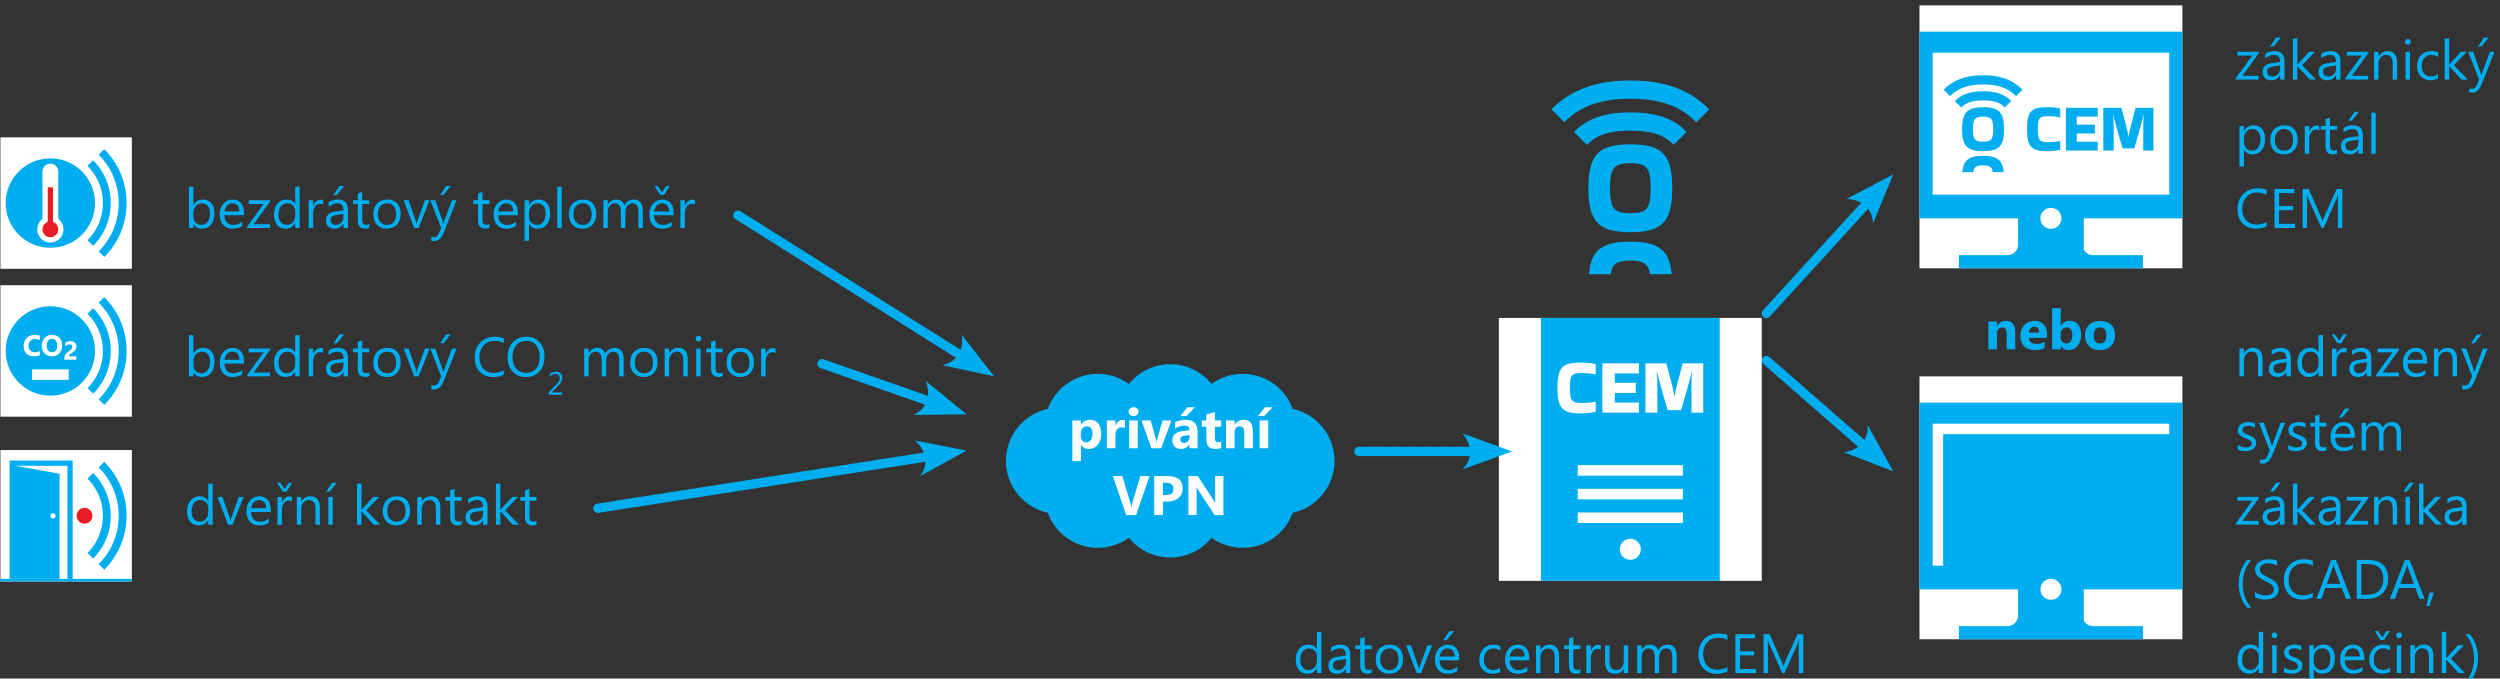 <?xml version="1.0" encoding="utf-8"?>
<!-- Generator: Adobe Illustrator 15.1.0, SVG Export Plug-In . SVG Version: 6.00 Build 0)  -->
<!DOCTYPE svg PUBLIC "-//W3C//DTD SVG 1.1//EN" "http://www.w3.org/Graphics/SVG/1.1/DTD/svg11.dtd">
<svg version="1.1" id="Vrstva_1" xmlns="http://www.w3.org/2000/svg" xmlns:xlink="http://www.w3.org/1999/xlink" x="0px" y="0px"
	 width="539.14px" height="146.333px" viewBox="0 0 539.14 146.333" enable-background="new 0 0 539.14 146.333"
	 xml:space="preserve">
<rect x="0" y="0" width="539.14" height="146.333" fill="#333333" stroke="none"/>
<g>
	<rect x="0.089" y="29.622" fill="#FFFFFF" width="28.347" height="28.346"/>
</g>
<g>
	<path fill="#00ADEE" d="M18.798,43.794c0,4.384-3.553,7.937-7.937,7.937c-4.383,0-7.937-3.553-7.937-7.937
		c0-4.383,3.554-7.937,7.937-7.937C15.244,35.857,18.798,39.412,18.798,43.794"/>
</g>
<g>
	<path fill="#00ADEE" d="M20.499,43.794c0,5.323-4.315,9.638-9.638,9.638c-5.323,0-9.638-4.315-9.638-9.638
		c0-5.323,4.315-9.638,9.638-9.638C16.184,34.157,20.499,38.472,20.499,43.794"/>
</g>
<g>
	<path fill="#FFFFFF" d="M13.696,49.463c0,1.566-1.269,2.835-2.835,2.835c-1.565,0-2.834-1.269-2.834-2.835
		c0-1.565,1.269-2.834,2.834-2.834C12.427,46.629,13.696,47.898,13.696,49.463"/>
</g>
<g>
	<rect x="9.16" y="36.992" fill="#FFFFFF" width="3.401" height="14.173"/>
</g>
<g>
	<path fill="#EC1C24" d="M12.561,49.464c0,0.939-0.761,1.701-1.701,1.701c-0.939,0-1.7-0.762-1.7-1.701s0.761-1.701,1.7-1.701
		C11.8,47.763,12.561,48.525,12.561,49.464"/>
</g>
<g>
	<rect x="10.293" y="40.393" fill="#EC1C24" width="1.134" height="9.714"/>
</g>
<g>
	<path fill="#FFFFFF" d="M12.561,36.991c0,0.94-0.761,1.701-1.701,1.701c-0.939,0-1.7-0.761-1.7-1.701c0-0.939,0.761-1.7,1.7-1.7
		C11.8,35.292,12.561,36.052,12.561,36.991"/>
</g>
<g>
	<path fill="#00ADEE" d="M22.486,32.169l-1.203,1.203c5.757,5.756,5.757,15.089,0,20.845v0.001l1.203,1.202
		C28.907,48.999,28.907,38.59,22.486,32.169"/>
</g>
<g>
	<path fill="#00ADEE" d="M20.081,34.574l-1.203,1.203c4.429,4.428,4.429,11.607,0,16.035l1.203,1.203v-0.001
		C25.173,47.922,25.173,39.667,20.081,34.574"/>
</g>
<g>
	<rect x="0.09" y="61.512" fill="#FFFFFF" width="28.346" height="28.346"/>
</g>
<g>
	<path fill="#00ADEE" d="M18.798,75.685c0,4.384-3.554,7.937-7.937,7.937c-4.384,0-7.937-3.553-7.937-7.937
		c0-4.383,3.553-7.937,7.937-7.937C15.243,67.748,18.798,71.302,18.798,75.685"/>
</g>
<g>
	<path fill="#00ADEE" d="M20.498,75.685c0,5.323-4.315,9.638-9.638,9.638c-5.323,0-9.638-4.315-9.638-9.638
		c0-5.323,4.315-9.638,9.638-9.638C16.183,66.046,20.498,70.361,20.498,75.685"/>
</g>
<g>
	<path fill="#00ADEE" d="M22.486,64.059l-1.203,1.203c5.757,5.756,5.757,15.089,0,20.845v0.001l1.203,1.202
		C28.907,80.889,28.906,70.48,22.486,64.059"/>
</g>
<g>
	<path fill="#00ADEE" d="M20.081,66.464l-1.203,1.203c4.428,4.428,4.428,11.607,0,16.035l1.203,1.203v-0.001
		C25.173,79.813,25.173,71.556,20.081,66.464"/>
</g>
<g>
	<rect x="6.892" y="79.653" fill="#FFFFFF" width="7.937" height="2.268"/>
</g>
<g>
	<path fill="#FFFFFF" d="M8.591,76.609c-0.327,0.158-0.754,0.238-1.281,0.238c-0.688,0-1.228-0.202-1.622-0.607
		c-0.394-0.404-0.591-0.942-0.591-1.615c0-0.717,0.222-1.298,0.664-1.744c0.443-0.446,1.018-0.669,1.724-0.669
		c0.437,0,0.806,0.055,1.106,0.166v0.972c-0.3-0.179-0.642-0.269-1.025-0.269c-0.421,0-0.76,0.132-1.019,0.397
		c-0.258,0.264-0.387,0.623-0.387,1.075c0,0.433,0.122,0.778,0.365,1.036c0.244,0.257,0.572,0.386,0.985,0.386
		c0.394,0,0.754-0.096,1.081-0.288V76.609z"/>
</g>
<g>
	<path fill="#FFFFFF" d="M11.232,73.08c-0.355,0-0.636,0.133-0.844,0.399c-0.209,0.265-0.313,0.617-0.313,1.054
		c0,0.444,0.104,0.795,0.313,1.054c0.208,0.258,0.481,0.387,0.819,0.387c0.347,0,0.624-0.125,0.828-0.376
		c0.204-0.252,0.306-0.6,0.306-1.046c0-0.464-0.099-0.826-0.297-1.084C11.845,73.21,11.574,73.08,11.232,73.08 M11.188,76.846
		c-0.642,0-1.165-0.209-1.569-0.626c-0.404-0.418-0.606-0.963-0.606-1.633c0-0.709,0.205-1.282,0.616-1.719
		c0.41-0.438,0.954-0.656,1.631-0.656c0.639,0,1.157,0.209,1.551,0.628c0.395,0.419,0.593,0.971,0.593,1.656
		c0,0.704-0.205,1.272-0.614,1.703C12.38,76.63,11.845,76.846,11.188,76.846"/>
</g>
<g>
	<path fill="#FFFFFF" d="M14.807,76.852h1.663v0.716h-2.609v-0.295c0-0.201,0.034-0.38,0.101-0.54
		c0.067-0.16,0.152-0.303,0.254-0.429c0.102-0.127,0.214-0.239,0.335-0.337c0.121-0.097,0.237-0.185,0.346-0.263
		c0.115-0.082,0.216-0.161,0.302-0.236c0.087-0.074,0.16-0.149,0.219-0.222c0.059-0.074,0.104-0.149,0.133-0.225
		c0.029-0.075,0.044-0.156,0.044-0.242c0-0.167-0.048-0.294-0.143-0.38c-0.094-0.086-0.239-0.128-0.435-0.128
		c-0.337,0-0.659,0.134-0.967,0.402v-0.76c0.34-0.221,0.725-0.332,1.153-0.332c0.199,0,0.377,0.027,0.535,0.079
		c0.158,0.051,0.291,0.126,0.401,0.222c0.109,0.097,0.192,0.214,0.25,0.352c0.057,0.137,0.086,0.291,0.086,0.461
		c0,0.18-0.028,0.34-0.084,0.481c-0.055,0.14-0.129,0.268-0.221,0.383c-0.092,0.114-0.198,0.22-0.319,0.315
		c-0.12,0.096-0.245,0.188-0.374,0.278c-0.087,0.062-0.172,0.123-0.253,0.184s-0.153,0.122-0.215,0.181
		c-0.062,0.059-0.111,0.117-0.147,0.174C14.825,76.747,14.807,76.801,14.807,76.852"/>
</g>
<g>
	<rect x="0.089" y="97.056" fill="#FFFFFF" width="28.347" height="28.346"/>
</g>
<g>
	<rect x="2.073" y="99.324" fill="#00ADEE" width="13.606" height="25.512"/>
</g>
<g>
	<path fill="#EC1C24" d="M19.931,111.228c0,0.939-0.761,1.701-1.701,1.701c-0.939,0-1.7-0.762-1.7-1.701s0.761-1.701,1.7-1.701
		C19.171,109.527,19.931,110.289,19.931,111.228"/>
</g>
<g>
	<path fill="#FFFFFF" d="M11.994,111.228c0,0.313-0.253,0.566-0.567,0.566c-0.313,0-0.567-0.254-0.567-0.566
		s0.254-0.566,0.567-0.566C11.741,110.662,11.994,110.916,11.994,111.228"/>
</g>
<g>
	<path fill="#00ADEE" d="M22.486,99.603l-1.203,1.203c5.757,5.756,5.757,15.088,0,20.844v0.002l1.203,1.201
		C28.907,116.433,28.907,106.023,22.486,99.603"/>
</g>
<g>
	<path fill="#00ADEE" d="M20.081,102.007l-1.203,1.203c4.429,4.428,4.429,11.607,0,16.035l1.203,1.203l0,0
		C25.173,115.357,25.173,107.099,20.081,102.007"/>
</g>
<g>
	<rect x="0.089" y="124.835" fill="#00ADEE" width="28.347" height="0.566"/>
</g>
<g>
	<polygon fill="#FFFFFF" points="3.207,100.457 14.545,100.457 14.545,124.835 12.845,124.835 12.845,102.158 	"/>
</g>
<g>
	<path fill="#00ADEE" d="M41.731,80.299h-0.023v0.867h-0.961v-8.883h0.961v3.938h0.023c0.473-0.797,1.164-1.195,2.074-1.195
		c0.77,0,1.372,0.269,1.808,0.806s0.653,1.257,0.653,2.159c0,1.004-0.244,1.808-0.732,2.411s-1.156,0.905-2.004,0.905
		C42.737,81.307,42.137,80.971,41.731,80.299z M41.708,77.879v0.838c0,0.496,0.161,0.917,0.483,1.263s0.731,0.519,1.228,0.519
		c0.582,0,1.038-0.223,1.368-0.668s0.495-1.064,0.495-1.857c0-0.668-0.154-1.191-0.463-1.57s-0.727-0.568-1.254-0.568
		c-0.559,0-1.008,0.194-1.348,0.583S41.708,77.293,41.708,77.879z"/>
	<path fill="#00ADEE" d="M52.624,78.406h-4.236c0.016,0.668,0.195,1.184,0.539,1.547s0.816,0.545,1.418,0.545
		c0.676,0,1.297-0.223,1.863-0.668v0.902c-0.527,0.383-1.225,0.574-2.092,0.574c-0.848,0-1.514-0.272-1.998-0.817
		s-0.727-1.312-0.727-2.3c0-0.934,0.265-1.694,0.794-2.282s1.187-0.882,1.972-0.882s1.393,0.254,1.822,0.762
		s0.645,1.213,0.645,2.115V78.406z M51.639,77.592c-0.004-0.555-0.138-0.986-0.401-1.295s-0.63-0.463-1.099-0.463
		c-0.453,0-0.838,0.162-1.154,0.486s-0.512,0.748-0.586,1.271H51.639z"/>
	<path fill="#00ADEE" d="M58.26,75.441l-3.551,4.904h3.516v0.82h-4.928v-0.299l3.551-4.881h-3.217v-0.82h4.629V75.441z"/>
	<path fill="#00ADEE" d="M64.624,81.166h-0.961v-1.02h-0.023c-0.445,0.773-1.133,1.16-2.063,1.16c-0.754,0-1.356-0.269-1.808-0.806
		s-0.677-1.269-0.677-2.194c0-0.992,0.25-1.787,0.75-2.385s1.166-0.896,1.998-0.896c0.824,0,1.424,0.324,1.799,0.973h0.023v-3.715
		h0.961V81.166z M63.663,78.453v-0.885c0-0.484-0.16-0.895-0.48-1.23s-0.727-0.504-1.219-0.504c-0.586,0-1.047,0.215-1.383,0.645
		s-0.504,1.023-0.504,1.781c0,0.691,0.161,1.237,0.483,1.638s0.755,0.601,1.298,0.601c0.535,0,0.97-0.193,1.304-0.58
		S63.663,79.043,63.663,78.453z"/>
	<path fill="#00ADEE" d="M69.698,76.139c-0.168-0.129-0.41-0.193-0.727-0.193c-0.41,0-0.753,0.193-1.028,0.58
		s-0.413,0.914-0.413,1.582v3.059h-0.961v-6h0.961v1.236h0.023c0.137-0.422,0.346-0.751,0.627-0.987s0.596-0.354,0.943-0.354
		c0.25,0,0.441,0.027,0.574,0.082V76.139z"/>
	<path fill="#00ADEE" d="M75.036,81.166h-0.961v-0.938h-0.023c-0.418,0.719-1.033,1.078-1.846,1.078
		c-0.598,0-1.065-0.158-1.403-0.475s-0.507-0.736-0.507-1.26c0-1.121,0.66-1.773,1.98-1.957l1.799-0.252
		c0-1.02-0.412-1.529-1.236-1.529c-0.723,0-1.375,0.246-1.957,0.738v-0.984c0.59-0.375,1.27-0.563,2.039-0.563
		c1.41,0,2.115,0.746,2.115,2.238V81.166z M74.075,78.131l-1.447,0.199c-0.445,0.063-0.781,0.173-1.008,0.331
		s-0.34,0.438-0.34,0.841c0,0.293,0.104,0.532,0.313,0.718s0.487,0.278,0.835,0.278c0.477,0,0.87-0.167,1.181-0.501
		s0.466-0.757,0.466-1.269V78.131z M74.204,72.107l-1.535,1.922h-0.744l1.307-1.922H74.204z"/>
	<path fill="#00ADEE" d="M79.63,81.107c-0.227,0.125-0.525,0.188-0.896,0.188c-1.051,0-1.576-0.586-1.576-1.758v-3.551h-1.031v-0.82
		h1.031v-1.465l0.961-0.311v1.775h1.512v0.82h-1.512v3.381c0,0.402,0.068,0.689,0.205,0.861s0.363,0.258,0.68,0.258
		c0.242,0,0.451-0.066,0.627-0.199V81.107z"/>
	<path fill="#00ADEE" d="M83.421,81.307c-0.887,0-1.595-0.28-2.124-0.841s-0.794-1.304-0.794-2.229c0-1.008,0.275-1.795,0.826-2.361
		s1.295-0.85,2.232-0.85c0.895,0,1.593,0.275,2.095,0.826s0.753,1.314,0.753,2.291c0,0.957-0.271,1.724-0.812,2.3
		S84.331,81.307,83.421,81.307z M83.491,75.834c-0.617,0-1.105,0.21-1.465,0.63s-0.539,0.999-0.539,1.737
		c0,0.711,0.182,1.271,0.545,1.682s0.85,0.615,1.459,0.615c0.621,0,1.099-0.201,1.433-0.604s0.501-0.975,0.501-1.717
		c0-0.75-0.167-1.328-0.501-1.734S84.112,75.834,83.491,75.834z"/>
	<path fill="#00ADEE" d="M92.661,75.166l-2.391,6h-0.943l-2.273-6h1.055l1.523,4.359c0.113,0.32,0.184,0.6,0.211,0.838h0.023
		c0.039-0.301,0.102-0.572,0.188-0.814l1.594-4.383H92.661z"/>
	<path fill="#00ADEE" d="M98.468,75.166l-2.76,6.961c-0.492,1.242-1.184,1.863-2.074,1.863c-0.25,0-0.459-0.025-0.627-0.076v-0.861
		c0.207,0.07,0.396,0.105,0.568,0.105c0.484,0,0.848-0.289,1.09-0.867l0.48-1.137l-2.344-5.988h1.066l1.623,4.617
		c0.02,0.059,0.061,0.211,0.123,0.457h0.035c0.02-0.094,0.059-0.242,0.117-0.445l1.705-4.629H98.468z M97.184,72.107l-1.535,1.922
		h-0.744l1.307-1.922H97.184z"/>
	<path fill="#00ADEE" d="M108.634,80.814c-0.621,0.328-1.395,0.492-2.32,0.492c-1.195,0-2.152-0.385-2.871-1.154
		s-1.078-1.779-1.078-3.029c0-1.344,0.404-2.43,1.213-3.258s1.834-1.242,3.076-1.242c0.797,0,1.457,0.115,1.98,0.346v1.049
		c-0.602-0.336-1.266-0.504-1.992-0.504c-0.965,0-1.747,0.322-2.347,0.967s-0.899,1.506-0.899,2.584c0,1.023,0.28,1.839,0.841,2.446
		s1.296,0.911,2.206,0.911c0.844,0,1.574-0.188,2.191-0.563V80.814z"/>
	<path fill="#00ADEE" d="M113.407,81.307c-1.191,0-2.146-0.393-2.862-1.178s-1.075-1.807-1.075-3.064
		c0-1.352,0.365-2.43,1.096-3.234s1.725-1.207,2.982-1.207c1.16,0,2.095,0.391,2.804,1.172s1.063,1.803,1.063,3.064
		c0,1.371-0.363,2.455-1.09,3.252S114.626,81.307,113.407,81.307z M113.477,73.514c-0.883,0-1.6,0.318-2.15,0.955
		s-0.826,1.473-0.826,2.508s0.269,1.868,0.806,2.499s1.237,0.946,2.101,0.946c0.922,0,1.648-0.301,2.18-0.902
		s0.797-1.443,0.797-2.525c0-1.109-0.258-1.967-0.773-2.572S114.384,73.514,113.477,73.514z"/>
</g>
<g>
	<path fill="#00ADEE" d="M121.23,85.126h-2.937V84.63l1.42-1.424c0.363-0.363,0.622-0.665,0.777-0.906s0.233-0.499,0.233-0.773
		c0-0.281-0.081-0.498-0.242-0.652c-0.161-0.154-0.39-0.231-0.687-0.231c-0.435,0-0.852,0.186-1.25,0.557v-0.584
		c0.381-0.297,0.824-0.445,1.329-0.445c0.435,0,0.777,0.118,1.026,0.354c0.25,0.236,0.374,0.552,0.374,0.948
		c0,0.313-0.086,0.618-0.258,0.916s-0.481,0.667-0.928,1.109l-1.125,1.111v0.014h2.267V85.126z"/>
</g>
<g>
	<path fill="#00ADEE" d="M134.498,81.166h-0.961v-3.445c0-0.664-0.103-1.145-0.308-1.441s-0.55-0.445-1.034-0.445
		c-0.41,0-0.759,0.188-1.046,0.563s-0.431,0.824-0.431,1.348v3.422h-0.961v-3.563c0-1.18-0.455-1.77-1.365-1.77
		c-0.422,0-0.77,0.177-1.043,0.53s-0.41,0.813-0.41,1.38v3.422h-0.961v-6h0.961v0.949h0.023c0.426-0.727,1.047-1.09,1.863-1.09
		c0.41,0,0.768,0.114,1.072,0.343s0.514,0.528,0.627,0.899c0.445-0.828,1.109-1.242,1.992-1.242c1.32,0,1.98,0.814,1.98,2.443
		V81.166z"/>
	<path fill="#00ADEE" d="M138.823,81.307c-0.887,0-1.595-0.28-2.124-0.841s-0.794-1.304-0.794-2.229
		c0-1.008,0.275-1.795,0.826-2.361s1.295-0.85,2.232-0.85c0.895,0,1.593,0.275,2.095,0.826s0.753,1.314,0.753,2.291
		c0,0.957-0.271,1.724-0.812,2.3S139.733,81.307,138.823,81.307z M138.893,75.834c-0.617,0-1.105,0.21-1.465,0.63
		s-0.539,0.999-0.539,1.737c0,0.711,0.182,1.271,0.545,1.682s0.85,0.615,1.459,0.615c0.621,0,1.099-0.201,1.433-0.604
		s0.501-0.975,0.501-1.717c0-0.75-0.167-1.328-0.501-1.734S139.514,75.834,138.893,75.834z"/>
	<path fill="#00ADEE" d="M148.326,81.166h-0.961v-3.422c0-1.273-0.465-1.91-1.395-1.91c-0.48,0-0.878,0.181-1.192,0.542
		s-0.472,0.817-0.472,1.368v3.422h-0.961v-6h0.961v0.996h0.023c0.453-0.758,1.109-1.137,1.969-1.137
		c0.656,0,1.158,0.212,1.506,0.636s0.521,1.036,0.521,1.837V81.166z"/>
	<path fill="#00ADEE" d="M150.629,73.643c-0.172,0-0.318-0.059-0.439-0.176s-0.182-0.266-0.182-0.445s0.061-0.329,0.182-0.448
		s0.268-0.179,0.439-0.179c0.176,0,0.325,0.06,0.448,0.179s0.185,0.269,0.185,0.448c0,0.172-0.062,0.318-0.185,0.439
		S150.805,73.643,150.629,73.643z M151.098,81.166h-0.961v-6h0.961V81.166z"/>
	<path fill="#00ADEE" d="M155.826,81.107c-0.227,0.125-0.525,0.188-0.896,0.188c-1.051,0-1.576-0.586-1.576-1.758v-3.551h-1.031
		v-0.82h1.031v-1.465l0.961-0.311v1.775h1.512v0.82h-1.512v3.381c0,0.402,0.068,0.689,0.205,0.861s0.363,0.258,0.68,0.258
		c0.242,0,0.451-0.066,0.627-0.199V81.107z"/>
	<path fill="#00ADEE" d="M159.617,81.307c-0.887,0-1.595-0.28-2.124-0.841s-0.794-1.304-0.794-2.229
		c0-1.008,0.275-1.795,0.826-2.361s1.295-0.85,2.232-0.85c0.895,0,1.593,0.275,2.095,0.826s0.753,1.314,0.753,2.291
		c0,0.957-0.271,1.724-0.812,2.3S160.528,81.307,159.617,81.307z M159.688,75.834c-0.617,0-1.105,0.21-1.465,0.63
		s-0.539,0.999-0.539,1.737c0,0.711,0.182,1.271,0.545,1.682s0.85,0.615,1.459,0.615c0.621,0,1.099-0.201,1.433-0.604
		s0.501-0.975,0.501-1.717c0-0.75-0.167-1.328-0.501-1.734S160.309,75.834,159.688,75.834z"/>
	<path fill="#00ADEE" d="M167.27,76.139c-0.168-0.129-0.41-0.193-0.727-0.193c-0.41,0-0.753,0.193-1.028,0.58
		s-0.413,0.914-0.413,1.582v3.059h-0.961v-6h0.961v1.236h0.023c0.137-0.422,0.346-0.751,0.627-0.987s0.596-0.354,0.943-0.354
		c0.25,0,0.441,0.027,0.574,0.082V76.139z"/>
</g>
<g>
	<path fill="#00ADEE" d="M45.865,113.17h-0.961v-1.02h-0.023c-0.445,0.773-1.133,1.16-2.063,1.16c-0.754,0-1.356-0.269-1.808-0.806
		s-0.677-1.269-0.677-2.194c0-0.992,0.25-1.787,0.75-2.385s1.166-0.896,1.998-0.896c0.824,0,1.424,0.324,1.799,0.973h0.023v-3.715
		h0.961V113.17z M44.904,110.458v-0.885c0-0.484-0.16-0.895-0.48-1.23s-0.727-0.504-1.219-0.504c-0.586,0-1.047,0.215-1.383,0.645
		s-0.504,1.023-0.504,1.781c0,0.691,0.161,1.237,0.483,1.638s0.755,0.601,1.298,0.601c0.535,0,0.97-0.193,1.304-0.58
		S44.904,111.047,44.904,110.458z"/>
	<path fill="#00ADEE" d="M52.527,107.17l-2.391,6h-0.943l-2.273-6h1.055l1.523,4.359c0.113,0.32,0.184,0.6,0.211,0.838h0.023
		c0.039-0.301,0.102-0.572,0.188-0.814l1.594-4.383H52.527z"/>
	<path fill="#00ADEE" d="M58.381,110.411h-4.236c0.016,0.668,0.195,1.184,0.539,1.547s0.816,0.545,1.418,0.545
		c0.676,0,1.297-0.223,1.863-0.668v0.902c-0.527,0.383-1.225,0.574-2.092,0.574c-0.848,0-1.514-0.272-1.998-0.817
		s-0.727-1.312-0.727-2.3c0-0.934,0.265-1.694,0.794-2.282s1.187-0.882,1.972-0.882s1.393,0.254,1.822,0.762
		s0.645,1.213,0.645,2.115V110.411z M57.396,109.596c-0.004-0.555-0.138-0.986-0.401-1.295s-0.63-0.463-1.099-0.463
		c-0.453,0-0.838,0.162-1.154,0.486s-0.512,0.748-0.586,1.271H57.396z"/>
	<path fill="#00ADEE" d="M63.039,104.1l-1.254,1.934h-0.773l-1.266-1.934h0.674l0.961,1.342l0.961-1.342H63.039z M62.963,108.143
		c-0.168-0.129-0.41-0.193-0.727-0.193c-0.41,0-0.753,0.193-1.028,0.58s-0.413,0.914-0.413,1.582v3.059h-0.961v-6h0.961v1.236h0.023
		c0.137-0.422,0.346-0.751,0.627-0.987s0.596-0.354,0.943-0.354c0.25,0,0.441,0.027,0.574,0.082V108.143z"/>
	<path fill="#00ADEE" d="M68.986,113.17h-0.961v-3.422c0-1.273-0.465-1.91-1.395-1.91c-0.48,0-0.878,0.181-1.192,0.542
		s-0.472,0.817-0.472,1.368v3.422h-0.961v-6h0.961v0.996h0.023c0.453-0.758,1.109-1.137,1.969-1.137
		c0.656,0,1.158,0.212,1.506,0.636s0.521,1.036,0.521,1.837V113.17z"/>
	<path fill="#00ADEE" d="M72.619,104.112l-1.535,1.922H70.34l1.307-1.922H72.619z M71.758,113.17h-0.961v-6h0.961V113.17z"/>
	<path fill="#00ADEE" d="M81.97,113.17h-1.348l-2.648-2.883h-0.023v2.883H76.99v-8.883h0.961v5.631h0.023l2.52-2.748h1.26
		l-2.783,2.895L81.97,113.17z"/>
	<path fill="#00ADEE" d="M85.463,113.311c-0.887,0-1.595-0.28-2.124-0.841s-0.794-1.304-0.794-2.229
		c0-1.008,0.275-1.795,0.826-2.361s1.295-0.85,2.232-0.85c0.895,0,1.593,0.275,2.095,0.826s0.753,1.314,0.753,2.291
		c0,0.957-0.271,1.724-0.812,2.3S86.373,113.311,85.463,113.311z M85.533,107.838c-0.617,0-1.105,0.21-1.465,0.63
		s-0.539,0.999-0.539,1.737c0,0.711,0.182,1.271,0.545,1.682s0.85,0.615,1.459,0.615c0.621,0,1.099-0.201,1.433-0.604
		s0.501-0.975,0.501-1.717c0-0.75-0.167-1.328-0.501-1.734S86.154,107.838,85.533,107.838z"/>
	<path fill="#00ADEE" d="M94.967,113.17h-0.961v-3.422c0-1.273-0.465-1.91-1.395-1.91c-0.48,0-0.878,0.181-1.192,0.542
		s-0.472,0.817-0.472,1.368v3.422h-0.961v-6h0.961v0.996h0.023c0.453-0.758,1.109-1.137,1.969-1.137
		c0.656,0,1.158,0.212,1.506,0.636s0.521,1.036,0.521,1.837V113.17z"/>
	<path fill="#00ADEE" d="M99.56,113.112c-0.227,0.125-0.525,0.188-0.896,0.188c-1.051,0-1.576-0.586-1.576-1.758v-3.551h-1.031
		v-0.82h1.031v-1.465l0.961-0.311v1.775h1.512v0.82h-1.512v3.381c0,0.402,0.068,0.689,0.205,0.861s0.363,0.258,0.68,0.258
		c0.242,0,0.451-0.066,0.627-0.199V113.112z"/>
	<path fill="#00ADEE" d="M105.138,113.17h-0.961v-0.938h-0.023c-0.418,0.719-1.033,1.078-1.846,1.078
		c-0.598,0-1.065-0.158-1.403-0.475s-0.507-0.736-0.507-1.26c0-1.121,0.66-1.773,1.98-1.957l1.799-0.252
		c0-1.02-0.412-1.529-1.236-1.529c-0.723,0-1.375,0.246-1.957,0.738v-0.984c0.59-0.375,1.27-0.563,2.039-0.563
		c1.41,0,2.115,0.746,2.115,2.238V113.17z M104.177,110.135l-1.447,0.199c-0.445,0.063-0.781,0.173-1.008,0.331
		s-0.34,0.438-0.34,0.841c0,0.293,0.104,0.532,0.313,0.718s0.487,0.278,0.835,0.278c0.477,0,0.87-0.167,1.181-0.501
		s0.466-0.757,0.466-1.269V110.135z"/>
	<path fill="#00ADEE" d="M111.929,113.17h-1.348l-2.648-2.883h-0.023v2.883h-0.961v-8.883h0.961v5.631h0.023l2.52-2.748h1.26
		l-2.783,2.895L111.929,113.17z"/>
	<path fill="#00ADEE" d="M115.697,113.112c-0.227,0.125-0.525,0.188-0.896,0.188c-1.051,0-1.576-0.586-1.576-1.758v-3.551h-1.031
		v-0.82h1.031v-1.465l0.961-0.311v1.775h1.512v0.82h-1.512v3.381c0,0.402,0.068,0.689,0.205,0.861s0.363,0.258,0.68,0.258
		c0.242,0,0.451-0.066,0.627-0.199V113.112z"/>
</g>
<g>
	<path fill="#00ADEE" d="M41.728,48.307h-0.023v0.867h-0.961v-8.883h0.961v3.938h0.023c0.473-0.797,1.164-1.195,2.074-1.195
		c0.77,0,1.372,0.269,1.808,0.806s0.653,1.257,0.653,2.159c0,1.004-0.244,1.808-0.732,2.411s-1.156,0.905-2.004,0.905
		C42.734,49.315,42.135,48.979,41.728,48.307z M41.705,45.887v0.838c0,0.496,0.161,0.917,0.483,1.263s0.731,0.519,1.228,0.519
		c0.582,0,1.038-0.223,1.368-0.668s0.495-1.064,0.495-1.857c0-0.668-0.154-1.191-0.463-1.57s-0.727-0.568-1.254-0.568
		c-0.559,0-1.008,0.194-1.348,0.583S41.705,45.301,41.705,45.887z"/>
	<path fill="#00ADEE" d="M52.621,46.415h-4.236c0.016,0.668,0.195,1.184,0.539,1.547s0.816,0.545,1.418,0.545
		c0.676,0,1.297-0.223,1.863-0.668v0.902c-0.527,0.383-1.225,0.574-2.092,0.574c-0.848,0-1.514-0.272-1.998-0.817
		s-0.727-1.312-0.727-2.3c0-0.934,0.265-1.694,0.794-2.282s1.187-0.882,1.972-0.882s1.393,0.254,1.822,0.762
		s0.645,1.213,0.645,2.115V46.415z M51.636,45.6c-0.004-0.555-0.138-0.986-0.401-1.295s-0.63-0.463-1.099-0.463
		c-0.453,0-0.838,0.162-1.154,0.486s-0.512,0.748-0.586,1.271H51.636z"/>
	<path fill="#00ADEE" d="M58.258,43.45l-3.551,4.904h3.516v0.82h-4.928v-0.299l3.551-4.881h-3.217v-0.82h4.629V43.45z"/>
	<path fill="#00ADEE" d="M64.621,49.174H63.66v-1.02h-0.023c-0.445,0.773-1.133,1.16-2.063,1.16c-0.754,0-1.356-0.269-1.808-0.806
		s-0.677-1.269-0.677-2.194c0-0.992,0.25-1.787,0.75-2.385s1.166-0.896,1.998-0.896c0.824,0,1.424,0.324,1.799,0.973h0.023v-3.715
		h0.961V49.174z M63.66,46.461v-0.885c0-0.484-0.16-0.895-0.48-1.23s-0.727-0.504-1.219-0.504c-0.586,0-1.047,0.215-1.383,0.645
		s-0.504,1.023-0.504,1.781c0,0.691,0.161,1.237,0.483,1.638s0.755,0.601,1.298,0.601c0.535,0,0.97-0.193,1.304-0.58
		S63.66,47.051,63.66,46.461z"/>
	<path fill="#00ADEE" d="M69.695,44.147c-0.168-0.129-0.41-0.193-0.727-0.193c-0.41,0-0.753,0.193-1.028,0.58
		s-0.413,0.914-0.413,1.582v3.059h-0.961v-6h0.961v1.236h0.023c0.137-0.422,0.346-0.751,0.627-0.987s0.596-0.354,0.943-0.354
		c0.25,0,0.441,0.027,0.574,0.082V44.147z"/>
	<path fill="#00ADEE" d="M75.033,49.174h-0.961v-0.938h-0.023c-0.418,0.719-1.033,1.078-1.846,1.078
		c-0.598,0-1.065-0.158-1.403-0.475s-0.507-0.736-0.507-1.26c0-1.121,0.66-1.773,1.98-1.957l1.799-0.252
		c0-1.02-0.412-1.529-1.236-1.529c-0.723,0-1.375,0.246-1.957,0.738v-0.984c0.59-0.375,1.27-0.563,2.039-0.563
		c1.41,0,2.115,0.746,2.115,2.238V49.174z M74.072,46.139l-1.447,0.199c-0.445,0.063-0.781,0.173-1.008,0.331
		s-0.34,0.438-0.34,0.841c0,0.293,0.104,0.532,0.313,0.718s0.487,0.278,0.835,0.278c0.477,0,0.87-0.167,1.181-0.501
		s0.466-0.757,0.466-1.269V46.139z M74.201,40.116l-1.535,1.922h-0.744l1.307-1.922H74.201z"/>
	<path fill="#00ADEE" d="M79.627,49.116c-0.227,0.125-0.525,0.188-0.896,0.188c-1.051,0-1.576-0.586-1.576-1.758v-3.551h-1.031
		v-0.82h1.031v-1.465l0.961-0.311v1.775h1.512v0.82h-1.512v3.381c0,0.402,0.068,0.689,0.205,0.861s0.363,0.258,0.68,0.258
		c0.242,0,0.451-0.066,0.627-0.199V49.116z"/>
	<path fill="#00ADEE" d="M83.418,49.315c-0.887,0-1.595-0.28-2.124-0.841S80.5,47.17,80.5,46.245c0-1.008,0.275-1.795,0.826-2.361
		s1.295-0.85,2.232-0.85c0.895,0,1.593,0.275,2.095,0.826s0.753,1.314,0.753,2.291c0,0.957-0.271,1.724-0.812,2.3
		S84.328,49.315,83.418,49.315z M83.488,43.842c-0.617,0-1.105,0.21-1.465,0.63s-0.539,0.999-0.539,1.737
		c0,0.711,0.182,1.271,0.545,1.682s0.85,0.615,1.459,0.615c0.621,0,1.099-0.201,1.433-0.604s0.501-0.975,0.501-1.717
		c0-0.75-0.167-1.328-0.501-1.734S84.109,43.842,83.488,43.842z"/>
	<path fill="#00ADEE" d="M92.658,43.174l-2.391,6h-0.943l-2.273-6h1.055l1.523,4.359c0.113,0.32,0.184,0.6,0.211,0.838h0.023
		c0.039-0.301,0.102-0.572,0.188-0.814l1.594-4.383H92.658z"/>
	<path fill="#00ADEE" d="M98.465,43.174l-2.76,6.961c-0.492,1.242-1.184,1.863-2.074,1.863c-0.25,0-0.459-0.025-0.627-0.076v-0.861
		c0.207,0.07,0.396,0.105,0.568,0.105c0.484,0,0.848-0.289,1.09-0.867l0.48-1.137l-2.344-5.988h1.066l1.623,4.617
		c0.02,0.059,0.061,0.211,0.123,0.457h0.035c0.02-0.094,0.059-0.242,0.117-0.445l1.705-4.629H98.465z M97.181,40.116l-1.535,1.922
		h-0.744l1.307-1.922H97.181z"/>
	<path fill="#00ADEE" d="M105.566,49.116c-0.227,0.125-0.525,0.188-0.896,0.188c-1.051,0-1.576-0.586-1.576-1.758v-3.551h-1.031
		v-0.82h1.031v-1.465l0.961-0.311v1.775h1.512v0.82h-1.512v3.381c0,0.402,0.068,0.689,0.205,0.861s0.363,0.258,0.68,0.258
		c0.242,0,0.451-0.066,0.627-0.199V49.116z"/>
	<path fill="#00ADEE" d="M111.672,46.415h-4.236c0.016,0.668,0.195,1.184,0.539,1.547s0.816,0.545,1.418,0.545
		c0.676,0,1.297-0.223,1.863-0.668v0.902c-0.527,0.383-1.225,0.574-2.092,0.574c-0.848,0-1.514-0.272-1.998-0.817
		s-0.727-1.312-0.727-2.3c0-0.934,0.265-1.694,0.794-2.282s1.187-0.882,1.972-0.882s1.393,0.254,1.822,0.762
		s0.645,1.213,0.645,2.115V46.415z M110.687,45.6c-0.004-0.555-0.138-0.986-0.401-1.295s-0.63-0.463-1.099-0.463
		c-0.453,0-0.838,0.162-1.154,0.486s-0.512,0.748-0.586,1.271H110.687z"/>
	<path fill="#00ADEE" d="M114.109,48.307h-0.023v3.627h-0.961v-8.76h0.961v1.055h0.023c0.473-0.797,1.164-1.195,2.074-1.195
		c0.773,0,1.377,0.269,1.811,0.806s0.65,1.257,0.65,2.159c0,1.004-0.244,1.808-0.732,2.411s-1.156,0.905-2.004,0.905
		C115.131,49.315,114.531,48.979,114.109,48.307z M114.086,45.887v0.838c0,0.496,0.161,0.917,0.483,1.263s0.731,0.519,1.228,0.519
		c0.582,0,1.038-0.223,1.368-0.668s0.495-1.064,0.495-1.857c0-0.668-0.154-1.191-0.463-1.57s-0.727-0.568-1.254-0.568
		c-0.559,0-1.008,0.194-1.348,0.583S114.086,45.301,114.086,45.887z"/>
	<path fill="#00ADEE" d="M121.14,49.174h-0.961v-8.883h0.961V49.174z"/>
	<path fill="#00ADEE" d="M125.594,49.315c-0.887,0-1.595-0.28-2.124-0.841s-0.794-1.304-0.794-2.229
		c0-1.008,0.275-1.795,0.826-2.361s1.295-0.85,2.232-0.85c0.895,0,1.593,0.275,2.095,0.826s0.753,1.314,0.753,2.291
		c0,0.957-0.271,1.724-0.812,2.3S126.504,49.315,125.594,49.315z M125.664,43.842c-0.617,0-1.105,0.21-1.465,0.63
		s-0.539,0.999-0.539,1.737c0,0.711,0.182,1.271,0.545,1.682s0.85,0.615,1.459,0.615c0.621,0,1.099-0.201,1.433-0.604
		s0.501-0.975,0.501-1.717c0-0.75-0.167-1.328-0.501-1.734S126.285,43.842,125.664,43.842z"/>
	<path fill="#00ADEE" d="M138.636,49.174h-0.961v-3.445c0-0.664-0.103-1.145-0.308-1.441s-0.55-0.445-1.034-0.445
		c-0.41,0-0.759,0.188-1.046,0.563s-0.431,0.824-0.431,1.348v3.422h-0.961v-3.563c0-1.18-0.455-1.77-1.365-1.77
		c-0.422,0-0.77,0.177-1.043,0.53s-0.41,0.813-0.41,1.38v3.422h-0.961v-6h0.961v0.949h0.023c0.426-0.727,1.047-1.09,1.863-1.09
		c0.41,0,0.768,0.114,1.072,0.343s0.514,0.528,0.627,0.899c0.445-0.828,1.109-1.242,1.992-1.242c1.32,0,1.98,0.814,1.98,2.443
		V49.174z"/>
	<path fill="#00ADEE" d="M145.275,46.415h-4.236c0.016,0.668,0.195,1.184,0.539,1.547s0.816,0.545,1.418,0.545
		c0.676,0,1.297-0.223,1.863-0.668v0.902c-0.527,0.383-1.225,0.574-2.092,0.574c-0.848,0-1.514-0.272-1.998-0.817
		s-0.727-1.312-0.727-2.3c0-0.934,0.265-1.694,0.794-2.282s1.187-0.882,1.972-0.882s1.393,0.254,1.822,0.762
		s0.645,1.213,0.645,2.115V46.415z M144.291,45.6c-0.004-0.555-0.138-0.986-0.401-1.295s-0.63-0.463-1.099-0.463
		c-0.453,0-0.838,0.162-1.154,0.486s-0.512,0.748-0.586,1.271H144.291z M144.426,40.104l-1.254,1.934h-0.773l-1.266-1.934h0.674
		l0.961,1.342l0.961-1.342H144.426z"/>
	<path fill="#00ADEE" d="M149.857,44.147c-0.168-0.129-0.41-0.193-0.727-0.193c-0.41,0-0.753,0.193-1.028,0.58
		s-0.413,0.914-0.413,1.582v3.059h-0.961v-6h0.961v1.236h0.023c0.137-0.422,0.346-0.751,0.627-0.987s0.596-0.354,0.943-0.354
		c0.25,0,0.441,0.027,0.574,0.082V44.147z"/>
</g>
<g>
	<path fill="#00ADEE" d="M198.05,86.773c-0.52-0.19-0.8-0.75-0.61-1.28l0,0c0.18-0.52,0.75-0.79,1.27-0.61l0,0
		c0.52,0.18,0.8,0.75,0.61,1.27l0,0c-0.14,0.42-0.53,0.67-0.94,0.67l0,0C198.27,86.823,198.16,86.813,198.05,86.773z M194.53,85.533
		c-0.52-0.18-0.8-0.75-0.61-1.27l0,0c0.18-0.52,0.75-0.8,1.27-0.61l0,0c0.52,0.18,0.8,0.75,0.61,1.27l0,0
		c-0.14,0.41-0.53,0.67-0.94,0.67l0,0C194.75,85.593,194.64,85.573,194.53,85.533z M191.01,84.303c-0.52-0.18-0.8-0.75-0.62-1.28
		l0,0c0.19-0.51,0.76-0.79,1.28-0.61l0,0c0.52,0.19,0.79,0.76,0.61,1.28l0,0c-0.14,0.41-0.53,0.67-0.94,0.67l0,0
		C191.23,84.363,191.12,84.343,191.01,84.303z M187.49,83.073c-0.52-0.18-0.8-0.76-0.62-1.28l0,0c0.19-0.52,0.76-0.79,1.28-0.61l0,0
		c0.52,0.18,0.79,0.75,0.61,1.27l0,0c-0.14,0.42-0.53,0.67-0.94,0.67l0,0C187.71,83.124,187.6,83.104,187.49,83.073z M183.96,81.833
		c-0.52-0.18-0.79-0.75-0.61-1.27l0,0c0.19-0.52,0.76-0.8,1.28-0.61l0,0c0.52,0.18,0.79,0.75,0.61,1.27l0,0
		c-0.14,0.41-0.53,0.67-0.94,0.67l0,0C184.19,81.894,184.07,81.874,183.96,81.833z M180.44,80.604c-0.52-0.18-0.79-0.75-0.61-1.27
		l0,0c0.19-0.53,0.75-0.8,1.28-0.62l0,0c0.52,0.18,0.79,0.76,0.61,1.28l0,0c-0.15,0.41-0.53,0.67-0.94,0.67l0,0
		C180.67,80.663,180.55,80.644,180.44,80.604z"/>
</g>
<g>
	<path fill="#00ADEE" d="M201.9,88.063c-0.11,0-0.221-0.019-0.331-0.057l-24.636-8.636c-0.521-0.183-0.795-0.753-0.613-1.275
		c0.183-0.521,0.754-0.795,1.274-0.613l24.636,8.636c0.521,0.183,0.795,0.753,0.613,1.275
		C202.699,87.805,202.313,88.063,201.9,88.063z"/>
</g>
<g>
	<path fill="#00ADEE" d="M208.435,89.351l-8.829-7.228c0,0,2.294,4.938-2.58,7.365L208.435,89.351z"/>
</g>
<g>
	<path fill="#00ADEE" d="M204.7,76.253c-0.47-0.29-0.61-0.91-0.31-1.38l0,0c0.29-0.47,0.91-0.61,1.38-0.31l0,0
		c0.46,0.29,0.6,0.91,0.31,1.37l0,0c-0.19,0.31-0.51,0.47-0.85,0.47l0,0C205.05,76.403,204.87,76.354,204.7,76.253z M201.41,74.183
		c-0.47-0.3-0.61-0.92-0.32-1.38l0,0c0.3-0.47,0.92-0.61,1.38-0.32l0,0c0.47,0.3,0.61,0.92,0.32,1.38l0,0
		c-0.19,0.3-0.52,0.47-0.85,0.47l0,0C201.76,74.333,201.57,74.283,201.41,74.183z M198.11,72.113c-0.46-0.3-0.61-0.92-0.31-1.38l0,0
		c0.29-0.47,0.91-0.61,1.38-0.32l0,0c0.46,0.3,0.61,0.91,0.31,1.38l0,0c-0.19,0.3-0.51,0.47-0.85,0.47l0,0
		C198.46,72.263,198.28,72.213,198.11,72.113z M194.82,70.033c-0.47-0.29-0.61-0.91-0.32-1.38l0,0c0.3-0.46,0.92-0.6,1.38-0.31l0,0
		c0.47,0.29,0.61,0.91,0.32,1.38l0,0c-0.19,0.3-0.52,0.47-0.85,0.47l0,0C195.17,70.193,194.98,70.144,194.82,70.033z M191.52,67.963
		c-0.46-0.29-0.6-0.91-0.31-1.38l0,0c0.29-0.47,0.91-0.61,1.38-0.31l0,0c0.47,0.29,0.61,0.91,0.31,1.38l0,0
		c-0.19,0.3-0.51,0.46-0.84,0.46l0,0C191.87,68.113,191.69,68.063,191.52,67.963z M188.23,65.894c-0.47-0.3-0.61-0.91-0.31-1.38l0,0
		c0.29-0.47,0.91-0.61,1.38-0.31l0,0c0.46,0.29,0.6,0.91,0.31,1.37l0,0c-0.19,0.31-0.52,0.47-0.85,0.47l0,0
		C188.58,66.043,188.4,65.993,188.23,65.894z M184.94,63.823c-0.47-0.3-0.61-0.92-0.32-1.38l0,0c0.3-0.47,0.91-0.61,1.38-0.32l0,0
		c0.47,0.3,0.61,0.91,0.31,1.38l0,0c-0.19,0.3-0.51,0.47-0.84,0.47l0,0C185.29,63.973,185.1,63.923,184.94,63.823z M181.64,61.743
		c-0.47-0.29-0.61-0.91-0.31-1.38l0,0c0.29-0.46,0.91-0.6,1.37-0.31l0,0c0.47,0.3,0.61,0.91,0.32,1.38l0,0
		c-0.19,0.3-0.52,0.47-0.85,0.47l0,0C181.99,61.903,181.81,61.854,181.64,61.743z M178.35,59.673c-0.47-0.29-0.61-0.91-0.32-1.38
		l0,0c0.3-0.46,0.91-0.61,1.38-0.31l0,0c0.47,0.29,0.61,0.91,0.31,1.38l0,0c-0.18,0.3-0.51,0.46-0.84,0.46l0,0
		C178.7,59.823,178.51,59.773,178.35,59.673z M175.05,57.604c-0.47-0.29-0.61-0.91-0.31-1.38l0,0c0.29-0.47,0.91-0.61,1.38-0.31l0,0
		c0.46,0.29,0.6,0.91,0.31,1.38l0,0c-0.19,0.3-0.51,0.46-0.85,0.46l0,0C175.4,57.753,175.219,57.703,175.05,57.604z M171.76,55.533
		c-0.47-0.3-0.61-0.91-0.32-1.38l0,0c0.3-0.47,0.92-0.61,1.38-0.32l0,0c0.47,0.3,0.61,0.91,0.32,1.38l0,0
		c-0.19,0.3-0.52,0.47-0.85,0.47l0,0C172.11,55.683,171.92,55.633,171.76,55.533z M168.46,53.453c-0.46-0.29-0.61-0.91-0.31-1.38
		l0,0c0.29-0.46,0.91-0.6,1.38-0.31l0,0c0.46,0.3,0.61,0.91,0.31,1.38l0,0c-0.19,0.3-0.51,0.47-0.85,0.47l0,0
		C168.81,53.613,168.63,53.563,168.46,53.453z M165.17,51.383c-0.47-0.29-0.61-0.91-0.32-1.38l0,0c0.3-0.46,0.92-0.6,1.38-0.31l0,0
		c0.47,0.29,0.61,0.91,0.32,1.38l0,0c-0.19,0.3-0.52,0.47-0.85,0.47l0,0C165.52,51.543,165.33,51.493,165.17,51.383z M161.87,49.313
		c-0.46-0.29-0.6-0.91-0.31-1.38l0,0c0.3-0.47,0.91-0.61,1.38-0.31l0,0c0.47,0.29,0.61,0.91,0.31,1.38l0,0
		c-0.19,0.3-0.51,0.46-0.84,0.46l0,0C162.219,49.463,162.04,49.413,161.87,49.313z"/>
</g>
<g>
	<path fill="#00ADEE" d="M208.526,78.478c-0.182,0-0.366-0.049-0.532-0.154L158.59,47.241c-0.467-0.294-0.608-0.911-0.314-1.379
		c0.293-0.468,0.91-0.609,1.379-0.313l49.404,31.083c0.467,0.294,0.608,0.911,0.313,1.379
		C209.183,78.312,208.858,78.478,208.526,78.478z"/>
</g>
<g>
	<path fill="#00ADEE" d="M214.388,81.165l-6.998-9.011c0,0,1.137,5.324-4.155,6.605L214.388,81.165z"/>
</g>
<g>
	<path fill="#00ADEE" d="M131.98,109.133c-0.09-0.55,0.29-1.06,0.83-1.15l0,0c0.55-0.08,1.06,0.29,1.15,0.841l0,0
		c0.08,0.54-0.29,1.06-0.84,1.14l0,0c-0.05,0.01-0.1,0.01-0.16,0.01l0,0C132.48,109.973,132.06,109.624,131.98,109.133z
		 M136.02,108.494c-0.09-0.54,0.28-1.051,0.83-1.141l0,0c0.55-0.08,1.06,0.29,1.14,0.84l0,0c0.09,0.54-0.29,1.051-0.83,1.141l0,0
		c-0.05,0.01-0.11,0.01-0.16,0.01l0,0C136.52,109.343,136.09,108.994,136.02,108.494z M140.05,107.864
		c-0.08-0.54,0.29-1.051,0.84-1.141l0,0c0.54-0.09,1.05,0.29,1.14,0.83l0,0c0.09,0.55-0.29,1.061-0.83,1.15l0,0
		c-0.06,0-0.11,0.01-0.16,0.01l0,0C140.56,108.713,140.13,108.364,140.05,107.864z M144.09,107.233c-0.09-0.55,0.29-1.06,0.83-1.14
		l0,0c0.55-0.09,1.06,0.29,1.15,0.83l0,0c0.08,0.55-0.29,1.06-0.84,1.14l0,0c-0.05,0.011-0.1,0.021-0.15,0.021l0,0
		C144.59,108.083,144.17,107.723,144.09,107.233z M148.13,106.603c-0.09-0.55,0.28-1.06,0.83-1.14l0,0
		c0.55-0.09,1.06,0.28,1.14,0.83l0,0c0.09,0.55-0.28,1.06-0.83,1.14l0,0c-0.05,0.01-0.1,0.021-0.15,0.021l0,0
		C148.63,107.454,148.2,107.093,148.13,106.603z M152.16,105.973c-0.08-0.55,0.29-1.06,0.84-1.149l0,0
		c0.54-0.08,1.06,0.29,1.14,0.84l0,0c0.09,0.54-0.29,1.06-0.83,1.14l0,0c-0.06,0.01-0.11,0.01-0.16,0.01l0,0
		C152.67,106.813,152.24,106.463,152.16,105.973z M156.2,105.343c-0.08-0.55,0.29-1.06,0.84-1.15l0,0
		c0.54-0.079,1.05,0.29,1.14,0.841l0,0c0.08,0.54-0.29,1.05-0.84,1.14l0,0c-0.05,0.01-0.1,0.01-0.15,0.01l0,0
		C156.7,106.183,156.28,105.833,156.2,105.343z M160.24,104.704c-0.09-0.54,0.29-1.051,0.83-1.141l0,0
		c0.55-0.08,1.06,0.29,1.14,0.83l0,0c0.09,0.55-0.28,1.061-0.83,1.15l0,0c-0.05,0.01-0.1,0.01-0.15,0.01l0,0
		C160.74,105.553,160.32,105.204,160.24,104.704z M164.27,104.074c-0.08-0.54,0.29-1.051,0.84-1.141l0,0
		c0.54-0.09,1.06,0.29,1.14,0.83l0,0c0.09,0.55-0.29,1.061-0.83,1.14l0,0c-0.05,0.011-0.11,0.021-0.16,0.021l0,0
		C164.78,104.923,164.35,104.574,164.27,104.074z M168.31,103.443c-0.08-0.55,0.29-1.06,0.84-1.14l0,0
		c0.54-0.09,1.05,0.28,1.14,0.83l0,0c0.08,0.55-0.29,1.06-0.84,1.14l0,0c-0.05,0.011-0.1,0.021-0.15,0.021l0,0
		C168.82,104.293,168.39,103.933,168.31,103.443z M172.35,102.813c-0.09-0.55,0.29-1.06,0.83-1.14l0,0
		c0.55-0.09,1.06,0.28,1.14,0.83l0,0c0.09,0.54-0.28,1.06-0.83,1.14l0,0c-0.05,0.01-0.1,0.01-0.16,0.01l0,0
		C172.85,103.653,172.43,103.303,172.35,102.813z M176.39,102.183c-0.09-0.55,0.28-1.06,0.83-1.149l0,0
		c0.54-0.08,1.05,0.29,1.14,0.84l0,0c0.09,0.54-0.29,1.06-0.83,1.14l0,0c-0.06,0.01-0.11,0.01-0.16,0.01l0,0
		C176.89,103.023,176.46,102.673,176.39,102.183z M180.42,101.553c-0.08-0.55,0.29-1.06,0.84-1.15l0,0
		c0.54-0.079,1.05,0.29,1.14,0.841l0,0c0.08,0.54-0.29,1.05-0.83,1.14l0,0c-0.06,0.01-0.11,0.01-0.16,0.01l0,0
		C180.92,102.393,180.5,102.043,180.42,101.553z M184.46,100.914c-0.09-0.54,0.29-1.05,0.83-1.141l0,0
		c0.55-0.09,1.06,0.29,1.15,0.83l0,0c0.08,0.55-0.29,1.061-0.84,1.15l0,0c-0.05,0.01-0.1,0.01-0.15,0.01l0,0
		C184.96,101.763,184.54,101.414,184.46,100.914z M188.5,100.284c-0.09-0.54,0.29-1.051,0.83-1.141l0,0
		c0.54-0.09,1.06,0.29,1.14,0.83l0,0c0.09,0.55-0.29,1.061-0.83,1.15l0,0c-0.05,0-0.11,0.01-0.16,0.01l0,0
		C189,101.133,188.57,100.784,188.5,100.284z M192.53,99.653c-0.08-0.55,0.29-1.06,0.84-1.14l0,0c0.54-0.09,1.05,0.28,1.14,0.83l0,0
		c0.08,0.55-0.29,1.06-0.83,1.14l0,0c-0.06,0.011-0.11,0.011-0.16,0.011l0,0C193.04,100.494,192.61,100.143,192.53,99.653z
		 M196.57,99.023c-0.09-0.55,0.29-1.06,0.83-1.14l0,0c0.55-0.09,1.06,0.28,1.15,0.83l0,0c0.08,0.54-0.29,1.06-0.84,1.14l0,0
		c-0.05,0.011-0.1,0.011-0.15,0.011l0,0C197.07,99.864,196.65,99.513,196.57,99.023z"/>
</g>
<g>
	<path fill="#00ADEE" d="M128.94,110.607c-0.484,0-0.91-0.353-0.987-0.846c-0.085-0.545,0.288-1.057,0.833-1.143l72.653-11.371
		c0.547-0.082,1.057,0.288,1.143,0.834c0.085,0.545-0.288,1.057-0.833,1.143l-72.653,11.371
		C129.044,110.603,128.991,110.607,128.94,110.607z"/>
</g>
<g>
	<path fill="#00ADEE" d="M208.435,97.166l-11.196-2.197c0,0,4.355,3.268,1.206,7.709L208.435,97.166z"/>
</g>
<g>
	<path fill="#00ADEE" d="M487.135,11.441l-3.551,4.904h3.516v0.82h-4.928v-0.299l3.551-4.881h-3.217v-0.82h4.629V11.441z"/>
	<path fill="#00ADEE" d="M492.672,17.166h-0.961v-0.938h-0.023c-0.418,0.719-1.033,1.078-1.846,1.078
		c-0.598,0-1.065-0.158-1.403-0.475s-0.507-0.736-0.507-1.26c0-1.121,0.66-1.773,1.98-1.957l1.799-0.252
		c0-1.02-0.412-1.529-1.236-1.529c-0.723,0-1.375,0.246-1.957,0.738v-0.984c0.59-0.375,1.27-0.563,2.039-0.563
		c1.41,0,2.115,0.746,2.115,2.238V17.166z M491.711,14.131l-1.447,0.199c-0.445,0.063-0.781,0.173-1.008,0.331
		s-0.34,0.438-0.34,0.841c0,0.293,0.104,0.532,0.313,0.718s0.487,0.278,0.835,0.278c0.477,0,0.87-0.167,1.181-0.501
		s0.466-0.757,0.466-1.269V14.131z M491.84,8.107l-1.535,1.922h-0.744l1.307-1.922H491.84z"/>
	<path fill="#00ADEE" d="M499.463,17.166h-1.348l-2.648-2.883h-0.023v2.883h-0.961V8.283h0.961v5.631h0.023l2.52-2.748h1.26
		l-2.783,2.895L499.463,17.166z"/>
	<path fill="#00ADEE" d="M504.742,17.166h-0.961v-0.938h-0.023c-0.418,0.719-1.033,1.078-1.846,1.078
		c-0.598,0-1.065-0.158-1.403-0.475s-0.507-0.736-0.507-1.26c0-1.121,0.66-1.773,1.98-1.957l1.799-0.252
		c0-1.02-0.412-1.529-1.236-1.529c-0.723,0-1.375,0.246-1.957,0.738v-0.984c0.59-0.375,1.27-0.563,2.039-0.563
		c1.41,0,2.115,0.746,2.115,2.238V17.166z M503.781,14.131l-1.447,0.199c-0.445,0.063-0.781,0.173-1.008,0.331
		s-0.34,0.438-0.34,0.841c0,0.293,0.104,0.532,0.313,0.718s0.487,0.278,0.835,0.278c0.477,0,0.87-0.167,1.181-0.501
		s0.466-0.757,0.466-1.269V14.131z"/>
	<path fill="#00ADEE" d="M510.737,11.441l-3.551,4.904h3.516v0.82h-4.928v-0.299l3.551-4.881h-3.217v-0.82h4.629V11.441z"/>
	<path fill="#00ADEE" d="M516.959,17.166h-0.961v-3.422c0-1.273-0.465-1.91-1.395-1.91c-0.48,0-0.878,0.181-1.192,0.542
		s-0.472,0.817-0.472,1.368v3.422h-0.961v-6h0.961v0.996h0.023c0.453-0.758,1.109-1.137,1.969-1.137
		c0.656,0,1.158,0.212,1.506,0.636s0.521,1.036,0.521,1.837V17.166z"/>
	<path fill="#00ADEE" d="M519.262,9.643c-0.172,0-0.318-0.059-0.439-0.176s-0.182-0.266-0.182-0.445s0.061-0.329,0.182-0.448
		s0.268-0.179,0.439-0.179c0.176,0,0.325,0.06,0.448,0.179s0.185,0.269,0.185,0.448c0,0.172-0.062,0.318-0.185,0.439
		S519.438,9.643,519.262,9.643z M519.731,17.166h-0.961v-6h0.961V17.166z"/>
	<path fill="#00ADEE" d="M525.766,16.891c-0.461,0.277-1.008,0.416-1.641,0.416c-0.855,0-1.546-0.278-2.071-0.835
		s-0.788-1.278-0.788-2.165c0-0.988,0.283-1.782,0.85-2.382s1.322-0.899,2.268-0.899c0.527,0,0.992,0.098,1.395,0.293v0.984
		c-0.445-0.313-0.922-0.469-1.43-0.469c-0.613,0-1.116,0.22-1.509,0.659s-0.589,1.017-0.589,1.731c0,0.703,0.185,1.258,0.554,1.664
		s0.864,0.609,1.485,0.609c0.523,0,1.016-0.174,1.477-0.521V16.891z"/>
	<path fill="#00ADEE" d="M532.199,17.166h-1.348l-2.648-2.883h-0.023v2.883h-0.961V8.283h0.961v5.631h0.023l2.52-2.748h1.26
		l-2.783,2.895L532.199,17.166z"/>
	<path fill="#00ADEE" d="M537.959,11.166l-2.76,6.961c-0.492,1.242-1.184,1.863-2.074,1.863c-0.25,0-0.459-0.025-0.627-0.076v-0.861
		c0.207,0.07,0.396,0.105,0.568,0.105c0.484,0,0.848-0.289,1.09-0.867l0.48-1.137l-2.344-5.988h1.066l1.623,4.617
		c0.02,0.059,0.061,0.211,0.123,0.457h0.035c0.02-0.094,0.059-0.242,0.117-0.445l1.705-4.629H537.959z M536.676,8.107l-1.535,1.922
		h-0.744l1.307-1.922H536.676z"/>
</g>
<g>
	<path fill="#00ADEE" d="M483.936,32.295h-0.023v3.627h-0.961v-8.76h0.961v1.055h0.023c0.473-0.797,1.164-1.195,2.074-1.195
		c0.773,0,1.377,0.269,1.811,0.806s0.65,1.257,0.65,2.159c0,1.004-0.244,1.808-0.732,2.411s-1.156,0.905-2.004,0.905
		C484.957,33.303,484.358,32.967,483.936,32.295z M483.912,29.875v0.838c0,0.496,0.161,0.917,0.483,1.263s0.731,0.519,1.228,0.519
		c0.582,0,1.038-0.223,1.368-0.668s0.495-1.064,0.495-1.857c0-0.668-0.154-1.191-0.463-1.57s-0.727-0.568-1.254-0.568
		c-0.559,0-1.008,0.194-1.348,0.583S483.912,29.289,483.912,29.875z"/>
	<path fill="#00ADEE" d="M492.514,33.303c-0.887,0-1.595-0.28-2.124-0.841s-0.794-1.304-0.794-2.229
		c0-1.008,0.275-1.795,0.826-2.361s1.295-0.85,2.232-0.85c0.895,0,1.593,0.275,2.095,0.826s0.753,1.314,0.753,2.291
		c0,0.957-0.271,1.724-0.812,2.3S493.424,33.303,492.514,33.303z M492.584,27.83c-0.617,0-1.105,0.21-1.465,0.63
		s-0.539,0.999-0.539,1.737c0,0.711,0.182,1.271,0.545,1.682s0.85,0.615,1.459,0.615c0.621,0,1.099-0.201,1.433-0.604
		s0.501-0.975,0.501-1.717c0-0.75-0.167-1.328-0.501-1.734S493.205,27.83,492.584,27.83z"/>
	<path fill="#00ADEE" d="M500.166,28.135c-0.168-0.129-0.41-0.193-0.727-0.193c-0.41,0-0.753,0.193-1.028,0.58
		s-0.413,0.914-0.413,1.582v3.059h-0.961v-6h0.961v1.236h0.023c0.137-0.422,0.346-0.751,0.627-0.987s0.596-0.354,0.943-0.354
		c0.25,0,0.441,0.027,0.574,0.082V28.135z"/>
	<path fill="#00ADEE" d="M503.992,33.104c-0.227,0.125-0.525,0.188-0.896,0.188c-1.051,0-1.576-0.586-1.576-1.758v-3.551h-1.031
		v-0.82h1.031v-1.465l0.961-0.311v1.775h1.512v0.82h-1.512v3.381c0,0.402,0.068,0.689,0.205,0.861s0.363,0.258,0.68,0.258
		c0.242,0,0.451-0.066,0.627-0.199V33.104z"/>
	<path fill="#00ADEE" d="M509.571,33.162h-0.961v-0.938h-0.023c-0.418,0.719-1.033,1.078-1.846,1.078
		c-0.598,0-1.065-0.158-1.403-0.475s-0.507-0.736-0.507-1.26c0-1.121,0.66-1.773,1.98-1.957l1.799-0.252
		c0-1.02-0.412-1.529-1.236-1.529c-0.723,0-1.375,0.246-1.957,0.738v-0.984c0.59-0.375,1.27-0.563,2.039-0.563
		c1.41,0,2.115,0.746,2.115,2.238V33.162z M508.61,30.127l-1.447,0.199c-0.445,0.063-0.781,0.173-1.008,0.331
		s-0.34,0.438-0.34,0.841c0,0.293,0.104,0.532,0.313,0.718s0.487,0.278,0.835,0.278c0.477,0,0.87-0.167,1.181-0.501
		s0.466-0.757,0.466-1.269V30.127z M508.739,24.104l-1.535,1.922h-0.744l1.307-1.922H508.739z"/>
	<path fill="#00ADEE" d="M512.342,33.162h-0.961v-8.883h0.961V33.162z"/>
</g>
<g>
	<path fill="#00ADEE" d="M488.799,48.807c-0.621,0.328-1.395,0.492-2.32,0.492c-1.195,0-2.152-0.385-2.871-1.154
		s-1.078-1.779-1.078-3.029c0-1.344,0.404-2.43,1.213-3.258s1.834-1.242,3.076-1.242c0.797,0,1.457,0.115,1.98,0.346v1.049
		c-0.602-0.336-1.266-0.504-1.992-0.504c-0.965,0-1.747,0.322-2.347,0.967s-0.899,1.506-0.899,2.584c0,1.023,0.28,1.839,0.841,2.446
		s1.296,0.911,2.206,0.911c0.844,0,1.574-0.188,2.191-0.563V48.807z"/>
	<path fill="#00ADEE" d="M494.963,49.158h-4.453v-8.402h4.266v0.891h-3.281v2.795h3.035v0.885h-3.035v2.941h3.469V49.158z"/>
	<path fill="#00ADEE" d="M505.147,49.158h-0.979v-5.637c0-0.445,0.027-0.99,0.082-1.635h-0.023c-0.094,0.379-0.178,0.65-0.252,0.814
		l-2.871,6.457h-0.48l-2.865-6.41c-0.082-0.188-0.166-0.475-0.252-0.861h-0.023c0.031,0.336,0.047,0.885,0.047,1.646v5.625h-0.949
		v-8.402h1.301l2.578,5.859c0.199,0.449,0.328,0.785,0.387,1.008h0.035c0.168-0.461,0.303-0.805,0.404-1.031l2.631-5.836h1.23
		V49.158z"/>
</g>
<g>
	<path fill="#00ADEE" d="M434.601,75.342h-1.846v-3.334c0-0.93-0.332-1.395-0.996-1.395c-0.32,0-0.584,0.123-0.791,0.369
		s-0.311,0.559-0.311,0.938v3.422h-1.852v-6h1.852v0.949h0.023c0.441-0.73,1.084-1.096,1.928-1.096c1.328,0,1.992,0.824,1.992,2.473
		V75.342z"/>
	<path fill="#00ADEE" d="M441.456,72.869h-3.914c0.063,0.871,0.611,1.307,1.646,1.307c0.66,0,1.24-0.156,1.74-0.469v1.336
		c-0.555,0.297-1.275,0.445-2.162,0.445c-0.969,0-1.721-0.269-2.256-0.806s-0.803-1.286-0.803-2.247
		c0-0.996,0.289-1.785,0.867-2.367s1.289-0.873,2.133-0.873c0.875,0,1.552,0.26,2.03,0.779s0.718,1.225,0.718,2.115V72.869z
		 M439.74,71.732c0-0.859-0.348-1.289-1.043-1.289c-0.297,0-0.554,0.123-0.771,0.369s-0.349,0.553-0.396,0.92H439.74z"/>
	<path fill="#00ADEE" d="M444.433,74.645h-0.023v0.697h-1.852v-8.883h1.852v3.785h0.023c0.457-0.699,1.107-1.049,1.951-1.049
		c0.773,0,1.369,0.266,1.787,0.797s0.627,1.258,0.627,2.18c0,1-0.244,1.803-0.732,2.408s-1.141,0.908-1.957,0.908
		C445.37,75.488,444.812,75.207,444.433,74.645z M444.38,72.113v0.615c0,0.387,0.111,0.707,0.334,0.961s0.508,0.381,0.855,0.381
		c0.422,0,0.749-0.163,0.981-0.489s0.349-0.788,0.349-1.386c0-0.496-0.106-0.884-0.319-1.163s-0.517-0.419-0.911-0.419
		c-0.371,0-0.679,0.139-0.923,0.416S444.38,71.668,444.38,72.113z"/>
	<path fill="#00ADEE" d="M452.859,75.488c-1,0-1.786-0.28-2.358-0.841s-0.858-1.321-0.858-2.282c0-0.992,0.297-1.769,0.891-2.329
		s1.396-0.841,2.408-0.841c0.996,0,1.777,0.28,2.344,0.841s0.85,1.302,0.85,2.224c0,0.996-0.292,1.783-0.876,2.361
		S453.874,75.488,452.859,75.488z M452.906,70.613c-0.438,0-0.777,0.15-1.02,0.451s-0.363,0.727-0.363,1.277
		c0,1.152,0.465,1.729,1.395,1.729c0.887,0,1.33-0.592,1.33-1.775C454.247,71.174,453.8,70.613,452.906,70.613z"/>
</g>
<g>
	<path fill="#00ADEE" d="M487.932,81.162h-0.961V77.74c0-1.273-0.465-1.91-1.395-1.91c-0.48,0-0.878,0.181-1.192,0.542
		s-0.472,0.817-0.472,1.368v3.422h-0.961v-6h0.961v0.996h0.023c0.453-0.758,1.109-1.137,1.969-1.137
		c0.656,0,1.158,0.212,1.506,0.636s0.521,1.036,0.521,1.837V81.162z"/>
	<path fill="#00ADEE" d="M494.037,81.162h-0.961v-0.938h-0.023c-0.418,0.719-1.033,1.078-1.846,1.078
		c-0.598,0-1.065-0.158-1.403-0.475s-0.507-0.736-0.507-1.26c0-1.121,0.66-1.773,1.98-1.957l1.799-0.252
		c0-1.02-0.412-1.529-1.236-1.529c-0.723,0-1.375,0.246-1.957,0.738v-0.984c0.59-0.375,1.27-0.563,2.039-0.563
		c1.41,0,2.115,0.746,2.115,2.238V81.162z M493.076,78.127l-1.447,0.199c-0.445,0.063-0.781,0.173-1.008,0.331
		s-0.34,0.438-0.34,0.841c0,0.293,0.104,0.532,0.313,0.718s0.487,0.278,0.835,0.278c0.477,0,0.87-0.167,1.181-0.501
		s0.466-0.757,0.466-1.269V78.127z"/>
	<path fill="#00ADEE" d="M500.969,81.162h-0.961v-1.02h-0.023c-0.445,0.773-1.133,1.16-2.063,1.16c-0.754,0-1.356-0.269-1.808-0.806
		s-0.677-1.269-0.677-2.194c0-0.992,0.25-1.787,0.75-2.385s1.166-0.896,1.998-0.896c0.824,0,1.424,0.324,1.799,0.973h0.023v-3.715
		h0.961V81.162z M500.008,78.449v-0.885c0-0.484-0.16-0.895-0.48-1.23s-0.727-0.504-1.219-0.504c-0.586,0-1.047,0.215-1.383,0.645
		s-0.504,1.023-0.504,1.781c0,0.691,0.161,1.237,0.483,1.638s0.755,0.601,1.298,0.601c0.535,0,0.97-0.193,1.304-0.58
		S500.008,79.039,500.008,78.449z"/>
	<path fill="#00ADEE" d="M506.119,72.092l-1.254,1.934h-0.773l-1.266-1.934h0.674l0.961,1.342l0.961-1.342H506.119z M506.043,76.135
		c-0.168-0.129-0.41-0.193-0.727-0.193c-0.41,0-0.753,0.193-1.028,0.58s-0.413,0.914-0.413,1.582v3.059h-0.961v-6h0.961v1.236h0.023
		c0.137-0.422,0.346-0.751,0.627-0.987s0.596-0.354,0.943-0.354c0.25,0,0.441,0.027,0.574,0.082V76.135z"/>
	<path fill="#00ADEE" d="M511.381,81.162h-0.961v-0.938h-0.023c-0.418,0.719-1.033,1.078-1.846,1.078
		c-0.598,0-1.065-0.158-1.403-0.475s-0.507-0.736-0.507-1.26c0-1.121,0.66-1.773,1.98-1.957l1.799-0.252
		c0-1.02-0.412-1.529-1.236-1.529c-0.723,0-1.375,0.246-1.957,0.738v-0.984c0.59-0.375,1.27-0.563,2.039-0.563
		c1.41,0,2.115,0.746,2.115,2.238V81.162z M510.42,78.127l-1.447,0.199c-0.445,0.063-0.781,0.173-1.008,0.331
		s-0.34,0.438-0.34,0.841c0,0.293,0.104,0.532,0.313,0.718s0.487,0.278,0.835,0.278c0.477,0,0.87-0.167,1.181-0.501
		s0.466-0.757,0.466-1.269V78.127z"/>
	<path fill="#00ADEE" d="M517.375,75.438l-3.551,4.904h3.516v0.82h-4.928v-0.299l3.551-4.881h-3.217v-0.82h4.629V75.438z"/>
	<path fill="#00ADEE" d="M523.44,78.402h-4.236c0.016,0.668,0.195,1.184,0.539,1.547s0.816,0.545,1.418,0.545
		c0.676,0,1.297-0.223,1.863-0.668v0.902c-0.527,0.383-1.225,0.574-2.092,0.574c-0.848,0-1.514-0.272-1.998-0.817
		s-0.727-1.312-0.727-2.3c0-0.934,0.265-1.694,0.794-2.282s1.187-0.882,1.972-0.882s1.393,0.254,1.822,0.762
		s0.645,1.213,0.645,2.115V78.402z M522.455,77.588c-0.004-0.555-0.138-0.986-0.401-1.295s-0.63-0.463-1.099-0.463
		c-0.453,0-0.838,0.162-1.154,0.486s-0.512,0.748-0.586,1.271H522.455z"/>
	<path fill="#00ADEE" d="M529.873,81.162h-0.961V77.74c0-1.273-0.465-1.91-1.395-1.91c-0.48,0-0.878,0.181-1.192,0.542
		s-0.472,0.817-0.472,1.368v3.422h-0.961v-6h0.961v0.996h0.023c0.453-0.758,1.109-1.137,1.969-1.137
		c0.656,0,1.158,0.212,1.506,0.636s0.521,1.036,0.521,1.837V81.162z"/>
	<path fill="#00ADEE" d="M536.459,75.162l-2.76,6.961c-0.492,1.242-1.184,1.863-2.074,1.863c-0.25,0-0.459-0.025-0.627-0.076v-0.861
		c0.207,0.07,0.396,0.105,0.568,0.105c0.484,0,0.848-0.289,1.09-0.867l0.48-1.137l-2.344-5.988h1.066l1.623,4.617
		c0.02,0.059,0.061,0.211,0.123,0.457h0.035c0.02-0.094,0.059-0.242,0.117-0.445l1.705-4.629H536.459z M535.176,72.104l-1.535,1.922
		h-0.744l1.307-1.922H535.176z"/>
</g>
<g>
	<path fill="#00ADEE" d="M482.588,96.941V95.91c0.523,0.387,1.1,0.58,1.729,0.58c0.844,0,1.266-0.281,1.266-0.844
		c0-0.16-0.036-0.295-0.108-0.406s-0.17-0.211-0.293-0.297s-0.268-0.162-0.434-0.23s-0.345-0.141-0.536-0.215
		c-0.266-0.105-0.499-0.211-0.7-0.318s-0.369-0.229-0.504-0.363s-0.236-0.289-0.305-0.461s-0.103-0.373-0.103-0.604
		c0-0.281,0.064-0.529,0.193-0.746s0.301-0.398,0.516-0.545s0.46-0.258,0.735-0.332s0.56-0.111,0.853-0.111
		c0.52,0,0.984,0.09,1.395,0.27v0.973c-0.441-0.289-0.949-0.434-1.523-0.434c-0.18,0-0.342,0.021-0.486,0.063
		s-0.269,0.098-0.372,0.172s-0.184,0.164-0.24,0.268s-0.085,0.217-0.085,0.342c0,0.156,0.028,0.287,0.085,0.393
		s0.14,0.199,0.249,0.281s0.242,0.156,0.398,0.223s0.334,0.139,0.533,0.217c0.266,0.102,0.504,0.207,0.715,0.314
		s0.391,0.229,0.539,0.363s0.263,0.289,0.343,0.465s0.12,0.385,0.12,0.627c0,0.297-0.065,0.555-0.196,0.773s-0.306,0.4-0.524,0.545
		s-0.471,0.252-0.756,0.322s-0.584,0.105-0.896,0.105C483.576,97.298,483.041,97.179,482.588,96.941z"/>
	<path fill="#00ADEE" d="M492.819,91.158l-2.76,6.961c-0.492,1.242-1.184,1.863-2.074,1.863c-0.25,0-0.459-0.025-0.627-0.076v-0.861
		c0.207,0.07,0.396,0.105,0.568,0.105c0.484,0,0.848-0.289,1.09-0.867l0.48-1.137l-2.344-5.988h1.066l1.623,4.617
		c0.02,0.059,0.061,0.211,0.123,0.457H490c0.02-0.094,0.059-0.242,0.117-0.445l1.705-4.629H492.819z"/>
	<path fill="#00ADEE" d="M493.487,96.941V95.91c0.523,0.387,1.1,0.58,1.729,0.58c0.844,0,1.266-0.281,1.266-0.844
		c0-0.16-0.036-0.295-0.108-0.406s-0.17-0.211-0.293-0.297s-0.268-0.162-0.434-0.23s-0.345-0.141-0.536-0.215
		c-0.266-0.105-0.499-0.211-0.7-0.318s-0.369-0.229-0.504-0.363s-0.236-0.289-0.305-0.461s-0.103-0.373-0.103-0.604
		c0-0.281,0.064-0.529,0.193-0.746s0.301-0.398,0.516-0.545s0.46-0.258,0.735-0.332s0.56-0.111,0.853-0.111
		c0.52,0,0.984,0.09,1.395,0.27v0.973c-0.441-0.289-0.949-0.434-1.523-0.434c-0.18,0-0.342,0.021-0.486,0.063
		s-0.269,0.098-0.372,0.172s-0.184,0.164-0.24,0.268s-0.085,0.217-0.085,0.342c0,0.156,0.028,0.287,0.085,0.393
		s0.14,0.199,0.249,0.281s0.242,0.156,0.398,0.223s0.334,0.139,0.533,0.217c0.266,0.102,0.504,0.207,0.715,0.314
		s0.391,0.229,0.539,0.363s0.263,0.289,0.343,0.465s0.12,0.385,0.12,0.627c0,0.297-0.065,0.555-0.196,0.773s-0.306,0.4-0.524,0.545
		s-0.471,0.252-0.756,0.322s-0.584,0.105-0.896,0.105C494.475,97.298,493.94,97.179,493.487,96.941z"/>
	<path fill="#00ADEE" d="M501.725,97.099c-0.227,0.125-0.525,0.188-0.896,0.188c-1.051,0-1.576-0.586-1.576-1.758v-3.551h-1.031
		v-0.82h1.031v-1.464l0.961-0.311v1.775h1.512v0.82h-1.512v3.381c0,0.402,0.068,0.689,0.205,0.861s0.363,0.258,0.68,0.258
		c0.242,0,0.451-0.066,0.627-0.199V97.099z"/>
	<path fill="#00ADEE" d="M507.83,94.398h-4.236c0.016,0.668,0.195,1.184,0.539,1.547s0.816,0.545,1.418,0.545
		c0.676,0,1.297-0.223,1.863-0.668v0.902c-0.527,0.383-1.225,0.574-2.092,0.574c-0.848,0-1.514-0.271-1.998-0.816
		s-0.727-1.313-0.727-2.301c0-0.934,0.265-1.693,0.794-2.281s1.187-0.883,1.972-0.883s1.393,0.254,1.822,0.762
		s0.645,1.213,0.645,2.115V94.398z M506.846,93.583c-0.004-0.555-0.138-0.986-0.401-1.295s-0.63-0.463-1.099-0.463
		c-0.453,0-0.838,0.162-1.154,0.486s-0.512,0.748-0.586,1.271H506.846z M506.694,88.1l-1.535,1.922h-0.744l1.307-1.922H506.694z"/>
	<path fill="#00ADEE" d="M517.803,97.158h-0.961v-3.445c0-0.664-0.103-1.145-0.308-1.441s-0.55-0.445-1.034-0.445
		c-0.41,0-0.759,0.188-1.046,0.563s-0.431,0.824-0.431,1.348v3.422h-0.961v-3.563c0-1.18-0.455-1.77-1.365-1.77
		c-0.422,0-0.77,0.178-1.043,0.531s-0.41,0.813-0.41,1.379v3.422h-0.961v-6h0.961v0.949h0.023c0.426-0.727,1.047-1.09,1.863-1.09
		c0.41,0,0.768,0.115,1.072,0.344s0.514,0.527,0.627,0.898c0.445-0.828,1.109-1.242,1.992-1.242c1.32,0,1.98,0.814,1.98,2.443
		V97.158z"/>
</g>
<g>
	<path fill="#00ADEE" d="M487.135,107.429l-3.551,4.904h3.516v0.82h-4.928v-0.299l3.551-4.881h-3.217v-0.82h4.629V107.429z"/>
	<path fill="#00ADEE" d="M492.672,113.154h-0.961v-0.938h-0.023c-0.418,0.719-1.033,1.078-1.846,1.078
		c-0.598,0-1.065-0.158-1.403-0.475s-0.507-0.736-0.507-1.26c0-1.121,0.66-1.773,1.98-1.957l1.799-0.252
		c0-1.02-0.412-1.529-1.236-1.529c-0.723,0-1.375,0.246-1.957,0.738v-0.984c0.59-0.375,1.27-0.563,2.039-0.563
		c1.41,0,2.115,0.746,2.115,2.238V113.154z M491.711,110.119l-1.447,0.199c-0.445,0.063-0.781,0.173-1.008,0.331
		s-0.34,0.438-0.34,0.841c0,0.293,0.104,0.532,0.313,0.718s0.487,0.278,0.835,0.278c0.477,0,0.87-0.167,1.181-0.501
		s0.466-0.757,0.466-1.269V110.119z M491.84,104.095l-1.535,1.922h-0.744l1.307-1.922H491.84z"/>
	<path fill="#00ADEE" d="M499.463,113.154h-1.348l-2.648-2.883h-0.023v2.883h-0.961v-8.883h0.961v5.631h0.023l2.52-2.748h1.26
		l-2.783,2.895L499.463,113.154z"/>
	<path fill="#00ADEE" d="M504.742,113.154h-0.961v-0.938h-0.023c-0.418,0.719-1.033,1.078-1.846,1.078
		c-0.598,0-1.065-0.158-1.403-0.475s-0.507-0.736-0.507-1.26c0-1.121,0.66-1.773,1.98-1.957l1.799-0.252
		c0-1.02-0.412-1.529-1.236-1.529c-0.723,0-1.375,0.246-1.957,0.738v-0.984c0.59-0.375,1.27-0.563,2.039-0.563
		c1.41,0,2.115,0.746,2.115,2.238V113.154z M503.781,110.119l-1.447,0.199c-0.445,0.063-0.781,0.173-1.008,0.331
		s-0.34,0.438-0.34,0.841c0,0.293,0.104,0.532,0.313,0.718s0.487,0.278,0.835,0.278c0.477,0,0.87-0.167,1.181-0.501
		s0.466-0.757,0.466-1.269V110.119z"/>
	<path fill="#00ADEE" d="M510.737,107.429l-3.551,4.904h3.516v0.82h-4.928v-0.299l3.551-4.881h-3.217v-0.82h4.629V107.429z"/>
	<path fill="#00ADEE" d="M516.959,113.154h-0.961v-3.422c0-1.273-0.465-1.91-1.395-1.91c-0.48,0-0.878,0.181-1.192,0.542
		s-0.472,0.817-0.472,1.368v3.422h-0.961v-6h0.961v0.996h0.023c0.453-0.758,1.109-1.137,1.969-1.137
		c0.656,0,1.158,0.212,1.506,0.636s0.521,1.036,0.521,1.837V113.154z"/>
	<path fill="#00ADEE" d="M520.592,104.095l-1.535,1.922h-0.744l1.307-1.922H520.592z M519.731,113.154h-0.961v-6h0.961V113.154z"/>
	<path fill="#00ADEE" d="M526.656,113.154h-1.348l-2.648-2.883h-0.023v2.883h-0.961v-8.883h0.961v5.631h0.023l2.52-2.748h1.26
		l-2.783,2.895L526.656,113.154z"/>
	<path fill="#00ADEE" d="M531.936,113.154h-0.961v-0.938h-0.023c-0.418,0.719-1.033,1.078-1.846,1.078
		c-0.598,0-1.065-0.158-1.403-0.475s-0.507-0.736-0.507-1.26c0-1.121,0.66-1.773,1.98-1.957l1.799-0.252
		c0-1.02-0.412-1.529-1.236-1.529c-0.723,0-1.375,0.246-1.957,0.738v-0.984c0.59-0.375,1.27-0.563,2.039-0.563
		c1.41,0,2.115,0.746,2.115,2.238V113.154z M530.975,110.119l-1.447,0.199c-0.445,0.063-0.781,0.173-1.008,0.331
		s-0.34,0.438-0.34,0.841c0,0.293,0.104,0.532,0.313,0.718s0.487,0.278,0.835,0.278c0.477,0,0.87-0.167,1.181-0.501
		s0.466-0.757,0.466-1.269V110.119z"/>
</g>
<g>
	<path fill="#00ADEE" d="M485.471,131.06h-0.855c-1.211-1.383-1.816-3.088-1.816-5.115c0-2.035,0.605-3.768,1.816-5.197h0.867
		c-1.227,1.484-1.84,3.213-1.84,5.186C483.643,127.89,484.252,129.599,485.471,131.06z"/>
	<path fill="#00ADEE" d="M486.309,128.81v-1.16c0.133,0.117,0.292,0.223,0.478,0.316s0.381,0.173,0.586,0.237
		s0.411,0.114,0.618,0.149s0.398,0.053,0.574,0.053c0.605,0,1.058-0.112,1.356-0.337s0.448-0.548,0.448-0.97
		c0-0.227-0.05-0.424-0.149-0.592s-0.237-0.321-0.413-0.46s-0.384-0.271-0.624-0.398s-0.499-0.261-0.776-0.401
		c-0.293-0.148-0.566-0.299-0.82-0.451s-0.475-0.32-0.662-0.504s-0.335-0.392-0.442-0.624s-0.161-0.505-0.161-0.817
		c0-0.383,0.084-0.716,0.252-0.999s0.389-0.517,0.662-0.7s0.585-0.32,0.935-0.41s0.706-0.135,1.069-0.135
		c0.828,0,1.432,0.1,1.811,0.299v1.107c-0.496-0.344-1.133-0.516-1.91-0.516c-0.215,0-0.43,0.022-0.645,0.067
		s-0.406,0.118-0.574,0.22s-0.305,0.232-0.41,0.393s-0.158,0.355-0.158,0.586c0,0.215,0.04,0.4,0.12,0.557s0.198,0.299,0.354,0.428
		s0.347,0.254,0.571,0.375s0.483,0.254,0.776,0.398c0.301,0.148,0.586,0.305,0.855,0.469s0.506,0.346,0.709,0.545
		s0.364,0.42,0.483,0.662s0.179,0.52,0.179,0.832c0,0.414-0.081,0.765-0.243,1.052s-0.381,0.521-0.656,0.7s-0.593,0.31-0.952,0.39
		s-0.738,0.12-1.137,0.12c-0.133,0-0.297-0.011-0.492-0.032s-0.395-0.053-0.598-0.094s-0.396-0.092-0.577-0.152
		S486.418,128.884,486.309,128.81z"/>
	<path fill="#00ADEE" d="M498.795,128.798c-0.621,0.328-1.395,0.492-2.32,0.492c-1.195,0-2.152-0.385-2.871-1.154
		s-1.078-1.779-1.078-3.029c0-1.344,0.404-2.43,1.213-3.258s1.834-1.242,3.076-1.242c0.797,0,1.457,0.115,1.98,0.346v1.049
		c-0.602-0.336-1.266-0.504-1.992-0.504c-0.965,0-1.747,0.322-2.347,0.967s-0.899,1.506-0.899,2.584c0,1.023,0.28,1.839,0.841,2.446
		s1.296,0.911,2.206,0.911c0.844,0,1.574-0.188,2.191-0.563V128.798z"/>
	<path fill="#00ADEE" d="M507.01,129.15h-1.09l-0.891-2.355h-3.563l-0.838,2.355h-1.096l3.223-8.402h1.02L507.01,129.15z
		 M504.707,125.91l-1.318-3.58c-0.043-0.117-0.086-0.305-0.129-0.563h-0.023c-0.039,0.238-0.084,0.426-0.135,0.563l-1.307,3.58
		H504.707z"/>
	<path fill="#00ADEE" d="M508.246,129.15v-8.402h2.32c2.961,0,4.441,1.365,4.441,4.096c0,1.297-0.411,2.339-1.233,3.126
		s-1.923,1.181-3.302,1.181H508.246z M509.231,121.638v6.621h1.254c1.102,0,1.959-0.295,2.572-0.885s0.92-1.426,0.92-2.508
		c0-2.152-1.145-3.229-3.434-3.229H509.231z"/>
	<path fill="#00ADEE" d="M522.876,129.15h-1.09l-0.891-2.355h-3.563l-0.838,2.355H515.4l3.223-8.402h1.02L522.876,129.15z
		 M520.573,125.91l-1.318-3.58c-0.043-0.117-0.086-0.305-0.129-0.563h-0.023c-0.039,0.238-0.084,0.426-0.135,0.563l-1.307,3.58
		H520.573z"/>
	<path fill="#00ADEE" d="M524.863,127.814l-0.938,2.883h-0.686l0.686-2.883H524.863z"/>
</g>
<g>
	<path fill="#00ADEE" d="M488.073,145.146h-0.961v-1.02h-0.023c-0.445,0.773-1.133,1.16-2.063,1.16
		c-0.754,0-1.356-0.269-1.808-0.806s-0.677-1.269-0.677-2.194c0-0.992,0.25-1.787,0.75-2.385s1.166-0.896,1.998-0.896
		c0.824,0,1.424,0.324,1.799,0.973h0.023v-3.715h0.961V145.146z M487.112,142.433v-0.885c0-0.484-0.16-0.895-0.48-1.23
		s-0.727-0.504-1.219-0.504c-0.586,0-1.047,0.215-1.383,0.645s-0.504,1.023-0.504,1.781c0,0.691,0.161,1.237,0.483,1.638
		s0.755,0.601,1.298,0.601c0.535,0,0.97-0.193,1.304-0.58S487.112,143.023,487.112,142.433z"/>
	<path fill="#00ADEE" d="M490.51,137.623c-0.172,0-0.318-0.059-0.439-0.176s-0.182-0.266-0.182-0.445s0.061-0.329,0.182-0.448
		s0.268-0.179,0.439-0.179c0.176,0,0.325,0.06,0.448,0.179s0.185,0.269,0.185,0.448c0,0.172-0.062,0.318-0.185,0.439
		S490.686,137.623,490.51,137.623z M490.979,145.146h-0.961v-6h0.961V145.146z"/>
	<path fill="#00ADEE" d="M492.561,144.929v-1.031c0.523,0.387,1.1,0.58,1.729,0.58c0.844,0,1.266-0.281,1.266-0.844
		c0-0.16-0.036-0.296-0.108-0.407s-0.17-0.21-0.293-0.296s-0.268-0.163-0.434-0.231s-0.345-0.14-0.536-0.214
		c-0.266-0.105-0.499-0.212-0.7-0.319s-0.369-0.229-0.504-0.363s-0.236-0.288-0.305-0.46s-0.103-0.373-0.103-0.604
		c0-0.281,0.064-0.53,0.193-0.747s0.301-0.398,0.516-0.545s0.46-0.257,0.735-0.331s0.56-0.111,0.853-0.111
		c0.52,0,0.984,0.09,1.395,0.27v0.973c-0.441-0.289-0.949-0.434-1.523-0.434c-0.18,0-0.342,0.021-0.486,0.062
		s-0.269,0.099-0.372,0.173s-0.184,0.163-0.24,0.267s-0.085,0.218-0.085,0.343c0,0.156,0.028,0.287,0.085,0.393
		s0.14,0.199,0.249,0.281s0.242,0.156,0.398,0.223s0.334,0.139,0.533,0.217c0.266,0.102,0.504,0.206,0.715,0.313
		s0.391,0.229,0.539,0.363s0.263,0.29,0.343,0.466s0.12,0.385,0.12,0.627c0,0.297-0.065,0.555-0.196,0.773s-0.306,0.4-0.524,0.545
		s-0.471,0.252-0.756,0.322s-0.584,0.105-0.896,0.105C493.549,145.287,493.014,145.167,492.561,144.929z"/>
	<path fill="#00ADEE" d="M499,144.279h-0.023v3.627h-0.961v-8.76h0.961v1.055H499c0.473-0.797,1.164-1.195,2.074-1.195
		c0.773,0,1.377,0.269,1.811,0.806s0.65,1.257,0.65,2.159c0,1.004-0.244,1.808-0.732,2.411s-1.156,0.905-2.004,0.905
		C500.022,145.287,499.422,144.951,499,144.279z M498.977,141.859v0.838c0,0.496,0.161,0.917,0.483,1.263s0.731,0.519,1.228,0.519
		c0.582,0,1.038-0.223,1.368-0.668s0.495-1.064,0.495-1.857c0-0.668-0.154-1.191-0.463-1.57s-0.727-0.568-1.254-0.568
		c-0.559,0-1.008,0.194-1.348,0.583S498.977,141.273,498.977,141.859z"/>
	<path fill="#00ADEE" d="M509.893,142.386h-4.236c0.016,0.668,0.195,1.184,0.539,1.547s0.816,0.545,1.418,0.545
		c0.676,0,1.297-0.223,1.863-0.668v0.902c-0.527,0.383-1.225,0.574-2.092,0.574c-0.848,0-1.514-0.272-1.998-0.817
		s-0.727-1.312-0.727-2.3c0-0.934,0.265-1.694,0.794-2.282s1.187-0.882,1.972-0.882s1.393,0.254,1.822,0.762
		s0.645,1.213,0.645,2.115V142.386z M508.908,141.572c-0.004-0.555-0.138-0.986-0.401-1.295s-0.63-0.463-1.099-0.463
		c-0.453,0-0.838,0.162-1.154,0.486s-0.512,0.748-0.586,1.271H508.908z"/>
	<path fill="#00ADEE" d="M515.436,144.871c-0.461,0.277-1.008,0.416-1.641,0.416c-0.855,0-1.546-0.278-2.071-0.835
		s-0.788-1.278-0.788-2.165c0-0.988,0.283-1.782,0.85-2.382s1.322-0.899,2.268-0.899c0.527,0,0.992,0.098,1.395,0.293v0.984
		c-0.445-0.313-0.922-0.469-1.43-0.469c-0.613,0-1.116,0.22-1.509,0.659s-0.589,1.017-0.589,1.731c0,0.703,0.185,1.258,0.554,1.664
		s0.864,0.609,1.485,0.609c0.523,0,1.016-0.174,1.477-0.521V144.871z M515.401,136.076l-1.254,1.934h-0.773l-1.266-1.934h0.674
		l0.961,1.342l0.961-1.342H515.401z"/>
	<path fill="#00ADEE" d="M517.381,137.623c-0.172,0-0.318-0.059-0.439-0.176s-0.182-0.266-0.182-0.445s0.061-0.329,0.182-0.448
		s0.268-0.179,0.439-0.179c0.176,0,0.325,0.06,0.448,0.179s0.185,0.269,0.185,0.448c0,0.172-0.062,0.318-0.185,0.439
		S517.557,137.623,517.381,137.623z M517.85,145.146h-0.961v-6h0.961V145.146z"/>
	<path fill="#00ADEE" d="M524.776,145.146h-0.961v-3.422c0-1.273-0.465-1.91-1.395-1.91c-0.48,0-0.878,0.181-1.192,0.542
		s-0.472,0.817-0.472,1.368v3.422h-0.961v-6h0.961v0.996h0.023c0.453-0.758,1.109-1.137,1.969-1.137
		c0.656,0,1.158,0.212,1.506,0.636s0.521,1.036,0.521,1.837V145.146z"/>
	<path fill="#00ADEE" d="M531.567,145.146h-1.348l-2.648-2.883h-0.023v2.883h-0.961v-8.883h0.961v5.631h0.023l2.52-2.748h1.26
		l-2.783,2.895L531.567,145.146z"/>
	<path fill="#00ADEE" d="M532.574,147.056h-0.855c1.219-1.461,1.828-3.17,1.828-5.127c0-1.973-0.613-3.701-1.84-5.186h0.867
		c1.219,1.43,1.828,3.162,1.828,5.197C534.403,143.968,533.793,145.673,532.574,147.056z"/>
</g>
<g>
	<rect x="323.24" y="68.565" fill="#FFFFFF" width="56.693" height="56.694"/>
</g>
<g>
	<rect x="332.312" y="68.565" fill="#00ADEE" width="38.551" height="56.694"/>
</g>
<g>
	<path fill="#FFFFFF" d="M353.855,118.455c0,1.254-1.016,2.27-2.27,2.27c-1.252,0-2.266-1.016-2.266-2.27
		c0-1.252,1.014-2.268,2.266-2.268C352.839,116.187,353.855,117.203,353.855,118.455"/>
</g>
<g>
	<rect x="340.247" y="110.519" fill="#FFFFFF" width="22.678" height="2.268"/>
</g>
<g>
	<rect x="340.247" y="105.416" fill="#FFFFFF" width="22.678" height="2.268"/>
</g>
<g>
	<rect x="340.247" y="100.312" fill="#FFFFFF" width="22.678" height="2.27"/>
</g>
<g>
	<path fill="#FFFFFF" d="M344.128,86.687v2.117c-0.539,0.112-1.064,0.196-1.58,0.252c-0.516,0.056-1.125,0.084-1.83,0.084
		c-0.908,0-1.672-0.078-2.295-0.235c-0.621-0.157-1.119-0.435-1.494-0.832c-0.375-0.398-0.648-0.96-0.816-1.689
		c-0.168-0.727-0.252-1.663-0.252-2.805c0-1.097,0.084-1.999,0.252-2.704c0.168-0.707,0.441-1.252,0.816-1.639
		c0.375-0.386,0.873-0.654,1.494-0.806c0.623-0.151,1.387-0.227,2.295-0.227c0.705,0,1.314,0.025,1.83,0.076
		c0.516,0.05,1.041,0.137,1.58,0.26v2.184l-0.053,0.033c-0.469-0.111-0.924-0.192-1.359-0.243c-0.438-0.051-0.975-0.076-1.613-0.076
		c-0.514,0-0.938,0.037-1.268,0.109c-0.33,0.074-0.592,0.216-0.781,0.429c-0.191,0.213-0.322,0.526-0.396,0.941
		c-0.072,0.415-0.107,0.968-0.107,1.663c0,0.728,0.035,1.313,0.107,1.755c0.074,0.443,0.205,0.777,0.396,1
		c0.189,0.224,0.451,0.375,0.781,0.454s0.754,0.118,1.268,0.118c0.629,0,1.162-0.02,1.605-0.059c0.441-0.04,0.887-0.115,1.336-0.227
		L344.128,86.687z"/>
</g>
<g>
	<polygon fill="#FFFFFF" points="345.556,88.989 345.556,78.354 353.45,78.354 353.45,80.539 348.243,80.539 348.243,82.554 
		352.763,82.554 352.763,84.738 348.243,84.738 348.243,86.804 353.45,86.804 353.45,88.989 	"/>
</g>
<g>
	<path fill="#FFFFFF" d="M359.65,88.451c-0.189-0.604-0.383-1.248-0.578-1.932c-0.197-0.682-0.391-1.361-0.58-2.033
		c-0.191-0.672-0.363-1.299-0.521-1.881c-0.156-0.582-0.293-1.087-0.402-1.512c-0.113-0.425-0.191-0.728-0.236-0.908l-0.068,0.018
		c0.035,0.201,0.063,0.468,0.084,0.798c0.023,0.33,0.039,0.678,0.053,1.041c0.01,0.364,0.016,0.697,0.016,1v5.947h-2.57V78.354
		h4.502c0.156,0.594,0.322,1.218,0.496,1.873c0.174,0.656,0.348,1.306,0.521,1.95s0.328,1.254,0.463,1.831
		c0.133,0.577,0.227,1.078,0.285,1.504h0.033c0.057-0.426,0.148-0.924,0.275-1.496c0.129-0.571,0.279-1.181,0.447-1.831
		c0.168-0.649,0.342-1.302,0.52-1.958c0.18-0.655,0.342-1.279,0.488-1.873h4.436v10.635h-2.537v-5.947c0-0.303,0.006-0.636,0.018-1
		c0.01-0.363,0.029-0.711,0.059-1.041c0.027-0.33,0.053-0.597,0.074-0.798l-0.066-0.018c-0.045,0.18-0.123,0.483-0.234,0.908
		c-0.115,0.425-0.25,0.932-0.412,1.52c-0.164,0.588-0.34,1.219-0.531,1.891c-0.189,0.672-0.383,1.346-0.578,2.024
		c-0.195,0.678-0.385,1.319-0.563,1.923H359.65z"/>
</g>
<g>
	<path fill="#00ADEE" d="M284.97,145.167h-0.961v-1.02h-0.023c-0.445,0.773-1.133,1.16-2.063,1.16c-0.754,0-1.356-0.269-1.808-0.806
		s-0.677-1.269-0.677-2.194c0-0.992,0.25-1.787,0.75-2.385s1.166-0.896,1.998-0.896c0.824,0,1.424,0.324,1.799,0.973h0.023v-3.715
		h0.961V145.167z M284.009,142.454v-0.885c0-0.484-0.16-0.895-0.48-1.23s-0.727-0.504-1.219-0.504c-0.586,0-1.047,0.215-1.383,0.645
		s-0.504,1.023-0.504,1.781c0,0.691,0.161,1.237,0.483,1.638s0.755,0.601,1.298,0.601c0.535,0,0.97-0.193,1.304-0.58
		S284.009,143.043,284.009,142.454z"/>
	<path fill="#00ADEE" d="M291.21,145.167h-0.961v-0.938h-0.023c-0.418,0.719-1.033,1.078-1.846,1.078
		c-0.598,0-1.065-0.158-1.403-0.475s-0.507-0.736-0.507-1.26c0-1.121,0.66-1.773,1.98-1.957l1.799-0.252
		c0-1.02-0.412-1.529-1.236-1.529c-0.723,0-1.375,0.246-1.957,0.738v-0.984c0.59-0.375,1.27-0.563,2.039-0.563
		c1.41,0,2.115,0.746,2.115,2.238V145.167z M290.249,142.131l-1.447,0.199c-0.445,0.063-0.781,0.173-1.008,0.331
		s-0.34,0.438-0.34,0.841c0,0.293,0.104,0.532,0.313,0.718s0.487,0.278,0.835,0.278c0.477,0,0.87-0.167,1.181-0.501
		s0.466-0.757,0.466-1.269V142.131z"/>
	<path fill="#00ADEE" d="M295.804,145.108c-0.227,0.125-0.525,0.188-0.896,0.188c-1.051,0-1.576-0.586-1.576-1.758v-3.551H292.3
		v-0.82h1.031v-1.465l0.961-0.311v1.775h1.512v0.82h-1.512v3.381c0,0.402,0.068,0.689,0.205,0.861s0.363,0.258,0.68,0.258
		c0.242,0,0.451-0.066,0.627-0.199V145.108z"/>
	<path fill="#00ADEE" d="M299.595,145.307c-0.887,0-1.595-0.28-2.124-0.841s-0.794-1.304-0.794-2.229
		c0-1.008,0.275-1.795,0.826-2.361s1.295-0.85,2.232-0.85c0.895,0,1.593,0.275,2.095,0.826s0.753,1.314,0.753,2.291
		c0,0.957-0.271,1.724-0.812,2.3S300.505,145.307,299.595,145.307z M299.665,139.834c-0.617,0-1.105,0.21-1.465,0.63
		s-0.539,0.999-0.539,1.737c0,0.711,0.182,1.271,0.545,1.682s0.85,0.615,1.459,0.615c0.621,0,1.099-0.201,1.433-0.604
		s0.501-0.975,0.501-1.717c0-0.75-0.167-1.328-0.501-1.734S300.286,139.834,299.665,139.834z"/>
	<path fill="#00ADEE" d="M308.835,139.167l-2.391,6h-0.943l-2.273-6h1.055l1.523,4.359c0.113,0.32,0.184,0.6,0.211,0.838h0.023
		c0.039-0.301,0.102-0.572,0.188-0.814l1.594-4.383H308.835z"/>
	<path fill="#00ADEE" d="M314.689,142.407h-4.236c0.016,0.668,0.195,1.184,0.539,1.547s0.816,0.545,1.418,0.545
		c0.676,0,1.297-0.223,1.863-0.668v0.902c-0.527,0.383-1.225,0.574-2.092,0.574c-0.848,0-1.514-0.272-1.998-0.817
		s-0.727-1.312-0.727-2.3c0-0.934,0.265-1.694,0.794-2.282s1.187-0.882,1.972-0.882s1.393,0.254,1.822,0.762
		s0.645,1.213,0.645,2.115V142.407z M313.704,141.592c-0.004-0.555-0.138-0.986-0.401-1.295s-0.63-0.463-1.099-0.463
		c-0.453,0-0.838,0.162-1.154,0.486s-0.512,0.748-0.586,1.271H313.704z M313.552,136.108l-1.535,1.922h-0.744l1.307-1.922H313.552z"
		/>
	<path fill="#00ADEE" d="M323.519,144.891c-0.461,0.277-1.008,0.416-1.641,0.416c-0.855,0-1.546-0.278-2.071-0.835
		s-0.788-1.278-0.788-2.165c0-0.988,0.283-1.782,0.85-2.382s1.322-0.899,2.268-0.899c0.527,0,0.992,0.098,1.395,0.293v0.984
		c-0.445-0.313-0.922-0.469-1.43-0.469c-0.613,0-1.116,0.22-1.509,0.659s-0.589,1.017-0.589,1.731c0,0.703,0.185,1.258,0.554,1.664
		s0.864,0.609,1.485,0.609c0.523,0,1.016-0.174,1.477-0.521V144.891z"/>
	<path fill="#00ADEE" d="M329.794,142.407h-4.236c0.016,0.668,0.195,1.184,0.539,1.547s0.816,0.545,1.418,0.545
		c0.676,0,1.297-0.223,1.863-0.668v0.902c-0.527,0.383-1.225,0.574-2.092,0.574c-0.848,0-1.514-0.272-1.998-0.817
		s-0.727-1.312-0.727-2.3c0-0.934,0.265-1.694,0.794-2.282s1.187-0.882,1.972-0.882s1.393,0.254,1.822,0.762
		s0.645,1.213,0.645,2.115V142.407z M328.81,141.592c-0.004-0.555-0.138-0.986-0.401-1.295s-0.63-0.463-1.099-0.463
		c-0.453,0-0.838,0.162-1.154,0.486s-0.512,0.748-0.586,1.271H328.81z"/>
	<path fill="#00ADEE" d="M336.228,145.167h-0.961v-3.422c0-1.273-0.465-1.91-1.395-1.91c-0.48,0-0.878,0.181-1.192,0.542
		s-0.472,0.817-0.472,1.368v3.422h-0.961v-6h0.961v0.996h0.023c0.453-0.758,1.109-1.137,1.969-1.137
		c0.656,0,1.158,0.212,1.506,0.636s0.521,1.036,0.521,1.837V145.167z"/>
	<path fill="#00ADEE" d="M340.822,145.108c-0.227,0.125-0.525,0.188-0.896,0.188c-1.051,0-1.576-0.586-1.576-1.758v-3.551h-1.031
		v-0.82h1.031v-1.465l0.961-0.311v1.775h1.512v0.82h-1.512v3.381c0,0.402,0.068,0.689,0.205,0.861s0.363,0.258,0.68,0.258
		c0.242,0,0.451-0.066,0.627-0.199V145.108z"/>
	<path fill="#00ADEE" d="M345.234,140.139c-0.168-0.129-0.41-0.193-0.727-0.193c-0.41,0-0.753,0.193-1.028,0.58
		s-0.413,0.914-0.413,1.582v3.059h-0.961v-6h0.961v1.236h0.023c0.137-0.422,0.346-0.751,0.627-0.987s0.596-0.354,0.943-0.354
		c0.25,0,0.441,0.027,0.574,0.082V140.139z"/>
	<path fill="#00ADEE" d="M351.128,145.167h-0.961v-0.949h-0.023c-0.398,0.727-1.016,1.09-1.852,1.09
		c-1.43,0-2.145-0.852-2.145-2.555v-3.586h0.955v3.434c0,1.266,0.484,1.898,1.453,1.898c0.469,0,0.854-0.173,1.157-0.519
		s0.454-0.798,0.454-1.356v-3.457h0.961V145.167z"/>
	<path fill="#00ADEE" d="M361.587,145.167h-0.961v-3.445c0-0.664-0.103-1.145-0.308-1.441s-0.55-0.445-1.034-0.445
		c-0.41,0-0.759,0.188-1.046,0.563s-0.431,0.824-0.431,1.348v3.422h-0.961v-3.563c0-1.18-0.455-1.77-1.365-1.77
		c-0.422,0-0.77,0.177-1.043,0.53s-0.41,0.813-0.41,1.38v3.422h-0.961v-6h0.961v0.949h0.023c0.426-0.727,1.047-1.09,1.863-1.09
		c0.41,0,0.768,0.114,1.072,0.343s0.514,0.528,0.627,0.899c0.445-0.828,1.109-1.242,1.992-1.242c1.32,0,1.98,0.814,1.98,2.443
		V145.167z"/>
	<path fill="#00ADEE" d="M372.538,144.815c-0.621,0.328-1.395,0.492-2.32,0.492c-1.195,0-2.152-0.385-2.871-1.154
		s-1.078-1.779-1.078-3.029c0-1.344,0.404-2.43,1.213-3.258s1.834-1.242,3.076-1.242c0.797,0,1.457,0.115,1.98,0.346v1.049
		c-0.602-0.336-1.266-0.504-1.992-0.504c-0.965,0-1.747,0.322-2.347,0.967s-0.899,1.506-0.899,2.584c0,1.023,0.28,1.839,0.841,2.446
		s1.296,0.911,2.206,0.911c0.844,0,1.574-0.188,2.191-0.563V144.815z"/>
	<path fill="#00ADEE" d="M378.702,145.167h-4.453v-8.402h4.266v0.891h-3.281v2.795h3.035v0.885h-3.035v2.941h3.469V145.167z"/>
	<path fill="#00ADEE" d="M388.886,145.167h-0.979v-5.637c0-0.445,0.027-0.99,0.082-1.635h-0.023
		c-0.094,0.379-0.178,0.65-0.252,0.814l-2.871,6.457h-0.48l-2.865-6.41c-0.082-0.188-0.166-0.475-0.252-0.861h-0.023
		c0.031,0.336,0.047,0.885,0.047,1.646v5.625h-0.949v-8.402h1.301l2.578,5.859c0.199,0.449,0.328,0.785,0.387,1.008h0.035
		c0.168-0.461,0.303-0.805,0.404-1.031l2.631-5.836h1.23V145.167z"/>
</g>
<g>
	<path fill="#00ADEE" d="M357.874,24.988c-1.795-0.508-3.848-0.756-6.273-0.756c-3.383,0-6.119,0.502-8.365,1.531
		c-1.459,0.67-2.729,1.58-3.783,2.698l2.787,2.789c0.73-0.797,1.615-1.444,2.639-1.914c1.719-0.787,3.918-1.17,6.723-1.17
		c2.061,0,3.762,0.197,5.203,0.605c1.688,0.479,3.078,1.299,4.131,2.44c0.006,0.007,0.012,0.013,0.012,0.013l2.785-2.773
		C362.195,26.82,360.226,25.654,357.874,24.988"/>
</g>
<g>
	<path fill="#00ADEE" d="M337.363,26.373c1.299-1.359,2.857-2.469,4.643-3.289c2.641-1.213,5.779-1.801,9.596-1.801
		c2.703,0,5.018,0.283,7.078,0.867c2.842,0.807,5.24,2.227,7.137,4.217l2.779-2.779c-2.377-2.469-5.346-4.229-8.846-5.221
		c-2.414-0.683-5.08-1.015-8.148-1.015c-4.395,0-8.07,0.705-11.238,2.16c-2.221,1.019-4.16,2.396-5.783,4.078L337.363,26.373z"/>
</g>
<g>
	<path fill="#00ADEE" d="M355.648,43.888c-0.211,0.787-0.629,1.336-1.25,1.647c-0.621,0.31-1.555,0.464-2.797,0.464
		c-1.223,0-2.152-0.154-2.781-0.464c-0.633-0.311-1.059-0.86-1.281-1.647c-0.225-0.787-0.336-1.889-0.336-3.307
		c0-1.398,0.111-2.484,0.336-3.261c0.223-0.778,0.648-1.326,1.281-1.647c0.629-0.322,1.559-0.48,2.781-0.48
		c1.242,0,2.176,0.158,2.797,0.48c0.621,0.321,1.039,0.869,1.25,1.647c0.217,0.777,0.322,1.863,0.322,3.261
		C355.97,41.999,355.865,43.101,355.648,43.888 M360.21,36.14c-0.283-1.215-0.764-2.189-1.443-2.93
		c-0.68-0.736-1.602-1.271-2.768-1.601c-1.164-0.33-2.631-0.494-4.398-0.494c-2.35,0-4.18,0.3-5.494,0.902
		c-1.309,0.602-2.23,1.592-2.766,2.971c-0.533,1.379-0.801,3.244-0.801,5.593c0,1.768,0.146,3.258,0.438,4.473
		c0.291,1.213,0.775,2.19,1.455,2.928c0.68,0.736,1.604,1.271,2.77,1.601c1.164,0.33,2.631,0.495,4.398,0.495
		s3.234-0.165,4.398-0.495c1.166-0.33,2.088-0.865,2.768-1.601c0.68-0.738,1.16-1.715,1.443-2.928
		c0.281-1.215,0.422-2.705,0.422-4.473C360.632,38.833,360.491,37.353,360.21,36.14"/>
</g>
<g>
	<path fill="#00ADEE" d="M347.357,59.132c0.045-0.307,0.1-0.586,0.166-0.832c0.215-0.785,0.633-1.336,1.254-1.645
		c0.621-0.312,1.553-0.466,2.797-0.466c1.223,0,2.15,0.154,2.781,0.466c0.631,0.309,1.059,0.86,1.281,1.645
		c0.07,0.246,0.129,0.525,0.176,0.832h4.707c-0.072-0.732-0.18-1.398-0.322-1.996c-0.291-1.215-0.777-2.191-1.457-2.928
		c-0.68-0.738-1.604-1.273-2.768-1.603c-1.166-0.33-2.633-0.494-4.398-0.494c-1.768,0-3.234,0.164-4.398,0.494
		c-1.166,0.33-2.09,0.865-2.77,1.603c-0.68,0.737-1.16,1.713-1.441,2.928c-0.139,0.598-0.242,1.264-0.313,1.996H347.357z"/>
</g>
<g>
	<path fill="#00ADEE" d="M287.805,99.386c0-5.494-3.864-10.082-9.02-11.202c-1.599-4.408-5.821-7.559-10.781-7.559
		c-2.509,0-4.828,0.809-6.717,2.176c-2.101-2.598-5.313-4.259-8.915-4.259s-6.814,1.661-8.915,4.259
		c-1.889-1.367-4.208-2.176-6.717-2.176c-4.96,0-9.184,3.151-10.781,7.559c-5.157,1.12-9.02,5.708-9.02,11.202
		c0,5.492,3.863,10.078,9.02,11.199c1.597,4.408,5.821,7.559,10.781,7.559c2.509,0,4.828-0.809,6.717-2.176
		c2.101,2.598,5.313,4.26,8.915,4.26s6.814-1.662,8.915-4.26c1.889,1.367,4.208,2.176,6.717,2.176c4.96,0,9.183-3.15,10.781-7.559
		C283.941,109.464,287.805,104.878,287.805,99.386"/>
</g>
<g>
	<path fill="#FFFFFF" d="M233.13,95.976h-0.023v3.457h-1.852v-8.76h1.852v0.903h0.023c0.457-0.699,1.1-1.049,1.928-1.049
		c0.777,0,1.378,0.267,1.802,0.799c0.424,0.533,0.636,1.26,0.636,2.178c0,1-0.247,1.803-0.741,2.408s-1.151,0.908-1.972,0.908
		C234.06,96.82,233.509,96.539,233.13,95.976z M233.077,93.515v0.48c0,0.414,0.109,0.752,0.328,1.014s0.506,0.393,0.861,0.393
		c0.422,0,0.749-0.164,0.981-0.49s0.349-0.787,0.349-1.385c0-1.055-0.41-1.582-1.23-1.582c-0.379,0-0.688,0.143-0.929,0.43
		S233.077,93.042,233.077,93.515z"/>
	<path fill="#FFFFFF" d="M242.611,92.343c-0.223-0.121-0.482-0.182-0.779-0.182c-0.402,0-0.717,0.146-0.943,0.441
		s-0.34,0.697-0.34,1.205v2.865h-1.852v-6h1.852v1.114h0.023c0.293-0.813,0.82-1.219,1.582-1.219c0.195,0,0.348,0.023,0.457,0.07
		V92.343z"/>
	<path fill="#FFFFFF" d="M244.457,89.724c-0.313,0-0.568-0.093-0.768-0.278s-0.299-0.413-0.299-0.683c0-0.277,0.1-0.504,0.299-0.68
		s0.455-0.264,0.768-0.264c0.316,0,0.573,0.088,0.771,0.264s0.296,0.402,0.296,0.68c0,0.281-0.099,0.512-0.296,0.691
		S244.774,89.724,244.457,89.724z M245.371,96.673h-1.852v-6h1.852V96.673z"/>
	<path fill="#FFFFFF" d="M252.643,90.673l-2.232,6h-2.109l-2.127-6h1.98l1.043,3.698c0.117,0.418,0.186,0.773,0.205,1.066h0.023
		c0.027-0.277,0.1-0.621,0.217-1.031l1.066-3.733H252.643z"/>
	<path fill="#FFFFFF" d="M258.258,96.673h-1.752v-0.861h-0.023c-0.402,0.672-0.998,1.008-1.787,1.008
		c-0.582,0-1.04-0.166-1.374-0.496s-0.501-0.77-0.501-1.32c0-1.164,0.689-1.836,2.068-2.016l1.629-0.217
		c0-0.656-0.355-0.984-1.066-0.984c-0.715,0-1.395,0.213-2.039,0.639v-1.395c0.258-0.133,0.61-0.25,1.058-0.352
		s0.854-0.152,1.222-0.152c1.711,0,2.566,0.854,2.566,2.561V96.673z M256.518,94.236v-0.404l-1.09,0.141
		c-0.602,0.078-0.902,0.35-0.902,0.814c0,0.211,0.073,0.383,0.22,0.518s0.345,0.203,0.595,0.203c0.348,0,0.631-0.121,0.85-0.361
		S256.518,94.603,256.518,94.236z M257.707,87.831l-1.834,1.893h-1.336l1.523-1.893H257.707z"/>
	<path fill="#FFFFFF" d="M263.35,96.603c-0.273,0.145-0.686,0.217-1.236,0.217c-1.305,0-1.957-0.678-1.957-2.033v-2.748h-0.973
		v-1.366h0.973v-1.295l1.846-0.527v1.822h1.348v1.366h-1.348v2.426c0,0.625,0.248,0.938,0.744,0.938c0.195,0,0.396-0.057,0.604-0.17
		V96.603z"/>
	<path fill="#FFFFFF" d="M270.188,96.673h-1.846v-3.334c0-0.93-0.332-1.395-0.996-1.395c-0.32,0-0.584,0.123-0.791,0.369
		s-0.311,0.559-0.311,0.938v3.422h-1.852v-6h1.852v0.95h0.023c0.441-0.73,1.084-1.096,1.928-1.096c1.328,0,1.992,0.825,1.992,2.473
		V96.673z"/>
	<path fill="#FFFFFF" d="M274.459,87.831l-1.834,1.893h-1.336l1.523-1.893H274.459z M273.504,96.673h-1.852v-6h1.852V96.673z"/>
</g>
<g>
	<path fill="#FFFFFF" d="M247.901,102.67l-2.895,8.402h-2.145l-2.859-8.402h2.039l1.752,5.848c0.094,0.316,0.15,0.596,0.17,0.838
		h0.035c0.027-0.262,0.088-0.549,0.182-0.861l1.74-5.824H247.901z"/>
	<path fill="#FFFFFF" d="M250.801,108.178v2.895h-1.893v-8.402h2.965c2.117,0,3.176,0.893,3.176,2.678
		c0,0.844-0.304,1.526-0.911,2.048s-1.419,0.782-2.435,0.782H250.801z M250.801,104.124v2.619h0.744
		c1.008,0,1.512-0.441,1.512-1.324c0-0.863-0.504-1.295-1.512-1.295H250.801z"/>
	<path fill="#FFFFFF" d="M263.838,111.073h-1.91l-3.463-5.279c-0.203-0.309-0.344-0.541-0.422-0.697h-0.023
		c0.031,0.297,0.047,0.75,0.047,1.359v4.617h-1.787v-8.402h2.039l3.334,5.115c0.152,0.23,0.293,0.459,0.422,0.686h0.023
		c-0.031-0.195-0.047-0.58-0.047-1.154v-4.646h1.787V111.073z"/>
</g>
<g>
	<path fill="#00ADEE" d="M314.42,97.353c0-0.55,0.449-1,1-1l0,0c0.55,0,1,0.45,1,1l0,0c0,0.55-0.45,1-1,1l0,0
		C314.869,98.353,314.42,97.903,314.42,97.353z M310.69,97.353c0-0.55,0.45-1,1-1l0,0c0.55,0,1,0.45,1,1l0,0c0,0.55-0.45,1-1,1l0,0
		C311.14,98.353,310.69,97.903,310.69,97.353z M306.97,97.353c0-0.55,0.439-1,1-1l0,0c0.55,0,0.989,0.45,0.989,1l0,0
		c0,0.55-0.439,1-0.989,1l0,0C307.409,98.353,306.97,97.903,306.97,97.353z M303.24,97.353c0-0.55,0.45-1,1-1l0,0c0.55,0,1,0.45,1,1
		l0,0c0,0.55-0.45,1-1,1l0,0C303.69,98.353,303.24,97.903,303.24,97.353z M299.51,97.353c0-0.55,0.449-1,1-1l0,0c0.55,0,1,0.45,1,1
		l0,0c0,0.55-0.45,1-1,1l0,0C299.959,98.353,299.51,97.903,299.51,97.353z M295.78,97.353c0-0.55,0.45-1,1.01-1l0,0
		c0.55,0,1,0.45,1,1l0,0c0,0.55-0.45,1-1,1l0,0C296.23,98.353,295.78,97.903,295.78,97.353z"/>
</g>
<g>
	<path fill="#00ADEE" d="M319.15,98.353h-26.083c-0.552,0-1-0.447-1-1s0.448-1,1-1h26.083c0.553,0,1,0.447,1,1
		S319.702,98.353,319.15,98.353z"/>
</g>
<g>
	<path fill="#00ADEE" d="M326.075,97.353l-10.723-3.902c0,0,3.797,3.902,0,7.805L326.075,97.353z"/>
</g>
<g>
	<path fill="#00ADEE" d="M380.933,68.601c-0.241,0-0.482-0.086-0.674-0.261c-0.408-0.372-0.438-1.005-0.065-1.413l22.68-24.863
		c0.373-0.408,1.007-0.436,1.413-0.065c0.408,0.372,0.438,1.005,0.065,1.413l-22.68,24.863
		C381.475,68.491,381.204,68.601,380.933,68.601z"/>
</g>
<g>
	<path fill="#00ADEE" d="M408.279,37.622l-10.107,5.292c0,0,5.441-0.176,5.766,5.259L408.279,37.622z"/>
</g>
<g>
	<path fill="#00ADEE" d="M399.24,95.074c-0.41-0.36-0.45-0.99-0.09-1.41l0,0c0.36-0.41,0.99-0.46,1.41-0.09l0,0
		c0.41,0.359,0.46,0.989,0.09,1.409l0,0c-0.19,0.221-0.47,0.341-0.75,0.341l0,0C399.67,95.324,399.43,95.244,399.24,95.074z
		 M396.079,92.313c-0.409-0.359-0.46-0.989-0.09-1.41l0,0c0.36-0.419,0.99-0.459,1.41-0.089l0,0c0.41,0.36,0.46,0.99,0.09,1.41l0,0
		c-0.189,0.22-0.47,0.34-0.75,0.34l0,0C396.51,92.563,396.27,92.483,396.079,92.313z M392.92,89.553c-0.421-0.36-0.461-1-0.091-1.41
		l0,0c0.36-0.42,0.99-0.46,1.41-0.1l0,0c0.41,0.37,0.45,1,0.09,1.42l0,0c-0.199,0.22-0.47,0.34-0.75,0.34l0,0
		C393.35,89.803,393.11,89.723,392.92,89.553z M389.76,86.793c-0.42-0.37-0.46-1-0.101-1.41l0,0c0.37-0.42,1-0.46,1.41-0.1l0,0
		c0.42,0.37,0.46,1,0.101,1.41l0,0c-0.2,0.23-0.471,0.35-0.75,0.35l0,0C390.18,87.043,389.949,86.953,389.76,86.793z M386.6,84.033
		c-0.42-0.37-0.46-1-0.101-1.42l0,0c0.37-0.41,1-0.45,1.41-0.09l0,0c0.42,0.36,0.46,0.99,0.101,1.41l0,0
		c-0.2,0.23-0.48,0.34-0.75,0.34l0,0C387.02,84.273,386.789,84.193,386.6,84.033z M383.44,81.263c-0.42-0.36-0.46-0.99-0.1-1.41l0,0
		c0.359-0.41,1-0.46,1.409-0.09l0,0c0.421,0.36,0.46,0.99,0.101,1.41l0,0c-0.2,0.23-0.48,0.34-0.76,0.34l0,0
		C383.86,81.513,383.63,81.433,383.44,81.263z"/>
</g>
<g>
	<path fill="#00ADEE" d="M403.066,98.087c-0.234,0-0.469-0.081-0.658-0.247l-22.123-19.335c-0.415-0.363-0.458-0.995-0.095-1.411
		c0.363-0.416,0.995-0.459,1.411-0.095l22.123,19.335c0.416,0.363,0.458,0.995,0.095,1.411
		C403.621,97.971,403.344,98.087,403.066,98.087z"/>
</g>
<g>
	<path fill="#00ADEE" d="M408.279,101.644l-10.641-4.117c0,0,5.426-0.439,5.135-5.875L408.279,101.644z"/>
</g>
<g>
	<rect x="413.948" y="81.165" fill="#FFFFFF" width="56.693" height="56.694"/>
</g>
<g>
	<path fill="#00ADEE" d="M470.642,127.087V86.834h-56.693v40.253h21.26v5.67c0,1.25-1.014,2.264-2.264,2.266h-10.492v2.836h39.686
		v-2.836h-10.771c-0.855,0-1.6-0.473-1.984-1.17v-6.766H470.642z"/>
</g>
<g>
	<rect x="416.784" y="91.369" fill="#FFFFFF" width="51.021" height="30.615"/>
</g>
<g>
	<rect x="419.052" y="93.638" fill="#00ADEE" width="51.023" height="30.613"/>
</g>
<g>
	<path fill="#FFFFFF" d="M444.562,127.087c0,1.252-1.014,2.268-2.268,2.268c-1.252,0-2.266-1.016-2.266-2.268
		c0-1.254,1.014-2.27,2.266-2.27C443.548,124.818,444.562,125.833,444.562,127.087"/>
</g>
<g>
	<rect x="413.948" y="1.166" fill="#FFFFFF" width="56.693" height="56.693"/>
</g>
<g>
	<path fill="#00ADEE" d="M470.642,47.087V6.835h-56.693v40.252h21.26v5.671c0,1.25-1.014,2.264-2.264,2.266h-10.492v2.835h39.686
		v-2.835h-10.771c-0.855,0-1.598-0.473-1.984-1.17v-6.767H470.642z"/>
</g>
<g>
	<rect x="416.782" y="11.371" fill="#FFFFFF" width="51.023" height="30.614"/>
</g>
<g>
	<path fill="#FFFFFF" d="M444.564,47.087c0,1.253-1.016,2.268-2.27,2.268c-1.252,0-2.268-1.015-2.268-2.268
		c0-1.252,1.016-2.268,2.268-2.268C443.548,44.819,444.564,45.835,444.564,47.087"/>
</g>
<g>
	<path fill="#00ADEE" d="M430.8,20.051c-0.898-0.254-1.924-0.378-3.137-0.378c-1.691,0-3.061,0.251-4.184,0.765
		c-0.729,0.336-1.363,0.791-1.891,1.35l1.393,1.394c0.365-0.398,0.809-0.722,1.32-0.957c0.859-0.394,1.959-0.586,3.361-0.586
		c1.029,0,1.881,0.1,2.602,0.304c0.844,0.239,1.539,0.65,2.064,1.22c0.004,0.003,0.006,0.006,0.01,0.01l1.389-1.391
		C432.96,20.968,431.976,20.384,430.8,20.051"/>
</g>
<g>
	<path fill="#00ADEE" d="M420.544,20.744c0.648-0.68,1.428-1.235,2.32-1.645c1.322-0.605,2.891-0.9,4.799-0.9
		c1.352,0,2.508,0.142,3.537,0.434c1.422,0.403,2.621,1.113,3.57,2.108l1.389-1.39c-1.188-1.234-2.672-2.114-4.422-2.61
		c-1.207-0.342-2.541-0.508-4.074-0.508c-2.197,0-4.035,0.353-5.619,1.08c-1.111,0.51-2.08,1.198-2.893,2.039L420.544,20.744z"/>
</g>
<g>
	<path fill="#00ADEE" d="M429.687,29.502c-0.107,0.393-0.314,0.667-0.625,0.822c-0.311,0.156-0.777,0.234-1.4,0.234
		c-0.609,0-1.074-0.078-1.389-0.234c-0.316-0.155-0.531-0.429-0.641-0.822c-0.113-0.394-0.168-0.944-0.168-1.654
		c0-0.699,0.055-1.242,0.168-1.631c0.109-0.388,0.324-0.663,0.641-0.823c0.314-0.161,0.779-0.241,1.389-0.241
		c0.623,0,1.09,0.08,1.4,0.241c0.311,0.16,0.518,0.435,0.625,0.823c0.107,0.389,0.162,0.932,0.162,1.631
		C429.849,28.558,429.794,29.108,429.687,29.502 M431.968,25.627c-0.143-0.607-0.381-1.095-0.723-1.464
		c-0.34-0.369-0.801-0.636-1.383-0.801c-0.584-0.165-1.316-0.248-2.201-0.248c-1.174,0-2.09,0.151-2.744,0.451
		c-0.656,0.302-1.117,0.797-1.385,1.487c-0.266,0.689-0.398,1.621-0.398,2.796c0,0.884,0.072,1.63,0.217,2.236
		c0.146,0.607,0.389,1.095,0.729,1.464s0.801,0.637,1.385,0.801c0.582,0.166,1.314,0.248,2.197,0.248
		c0.885,0,1.617-0.082,2.201-0.248c0.582-0.164,1.043-0.432,1.383-0.801c0.342-0.369,0.58-0.857,0.723-1.464
		c0.141-0.606,0.211-1.352,0.211-2.236C432.179,26.974,432.109,26.233,431.968,25.627"/>
</g>
<g>
	<path fill="#00ADEE" d="M425.54,37.124c0.023-0.154,0.051-0.293,0.084-0.416c0.105-0.393,0.314-0.667,0.627-0.823
		c0.311-0.155,0.775-0.233,1.396-0.233c0.613,0,1.076,0.078,1.393,0.233c0.314,0.156,0.529,0.43,0.641,0.823
		c0.035,0.123,0.064,0.262,0.088,0.416h2.354c-0.037-0.367-0.09-0.7-0.162-0.999c-0.146-0.606-0.389-1.094-0.729-1.463
		c-0.34-0.37-0.801-0.637-1.383-0.801c-0.584-0.166-1.316-0.248-2.201-0.248c-0.883,0-1.617,0.082-2.197,0.248
		c-0.584,0.164-1.045,0.431-1.385,0.801c-0.34,0.369-0.58,0.857-0.721,1.463c-0.07,0.299-0.121,0.632-0.156,0.999H425.54z"/>
</g>
<g>
	<path fill="#00ADEE" d="M444.3,30.47v1.835c-0.467,0.098-0.924,0.17-1.369,0.219c-0.447,0.049-0.977,0.072-1.588,0.072
		c-0.787,0-1.449-0.067-1.988-0.203c-0.539-0.136-0.971-0.377-1.297-0.721c-0.326-0.345-0.561-0.833-0.707-1.464
		c-0.146-0.631-0.217-1.442-0.217-2.432c0-0.952,0.07-1.734,0.217-2.346c0.146-0.611,0.381-1.085,0.707-1.419
		c0.326-0.336,0.758-0.569,1.297-0.7c0.539-0.131,1.201-0.196,1.988-0.196c0.611,0,1.141,0.022,1.588,0.065
		c0.445,0.044,0.902,0.119,1.369,0.226v1.893l-0.045,0.029c-0.408-0.096-0.801-0.167-1.18-0.211
		c-0.379-0.043-0.846-0.065-1.398-0.065c-0.447,0-0.814,0.031-1.1,0.094c-0.287,0.064-0.512,0.188-0.678,0.372
		c-0.164,0.184-0.279,0.456-0.342,0.815c-0.063,0.36-0.094,0.841-0.094,1.443c0,0.631,0.031,1.138,0.094,1.522
		c0.063,0.383,0.178,0.672,0.342,0.866c0.166,0.195,0.391,0.326,0.678,0.393c0.285,0.068,0.652,0.102,1.1,0.102
		c0.545,0,1.008-0.017,1.391-0.051c0.385-0.034,0.77-0.099,1.158-0.196L444.3,30.47z"/>
</g>
<g>
	<polygon fill="#00ADEE" points="445.536,32.465 445.536,23.246 452.384,23.246 452.384,25.138 447.868,25.138 447.868,26.886 
		451.786,26.886 451.786,28.78 447.868,28.78 447.868,30.571 452.384,30.571 452.384,32.465 	"/>
</g>
<g>
	<path fill="#00ADEE" d="M457.757,31.999c-0.164-0.524-0.332-1.083-0.502-1.675c-0.17-0.592-0.338-1.18-0.504-1.763
		c-0.164-0.582-0.314-1.125-0.451-1.631c-0.135-0.504-0.252-0.941-0.35-1.31c-0.096-0.37-0.164-0.632-0.203-0.787l-0.059,0.015
		c0.029,0.174,0.053,0.405,0.074,0.692c0.018,0.286,0.033,0.587,0.043,0.902c0.01,0.316,0.014,0.605,0.014,0.867v5.156h-2.229
		v-9.219h3.904c0.135,0.514,0.279,1.055,0.43,1.624c0.15,0.567,0.301,1.131,0.451,1.689c0.15,0.559,0.283,1.087,0.4,1.587
		c0.117,0.501,0.199,0.935,0.248,1.304h0.029c0.049-0.369,0.129-0.801,0.24-1.296c0.111-0.495,0.24-1.025,0.387-1.588
		c0.145-0.563,0.295-1.129,0.451-1.696c0.154-0.569,0.295-1.11,0.422-1.624h3.846v9.219H462.2v-5.156
		c0-0.262,0.004-0.551,0.014-0.867c0.01-0.315,0.027-0.616,0.051-0.902c0.023-0.287,0.047-0.518,0.066-0.692l-0.059-0.015
		c-0.039,0.155-0.107,0.417-0.203,0.787c-0.098,0.369-0.217,0.808-0.357,1.317c-0.141,0.511-0.295,1.057-0.459,1.639
		c-0.166,0.583-0.334,1.168-0.502,1.756c-0.172,0.587-0.334,1.143-0.488,1.667H457.757z"/>
</g>
</svg>
